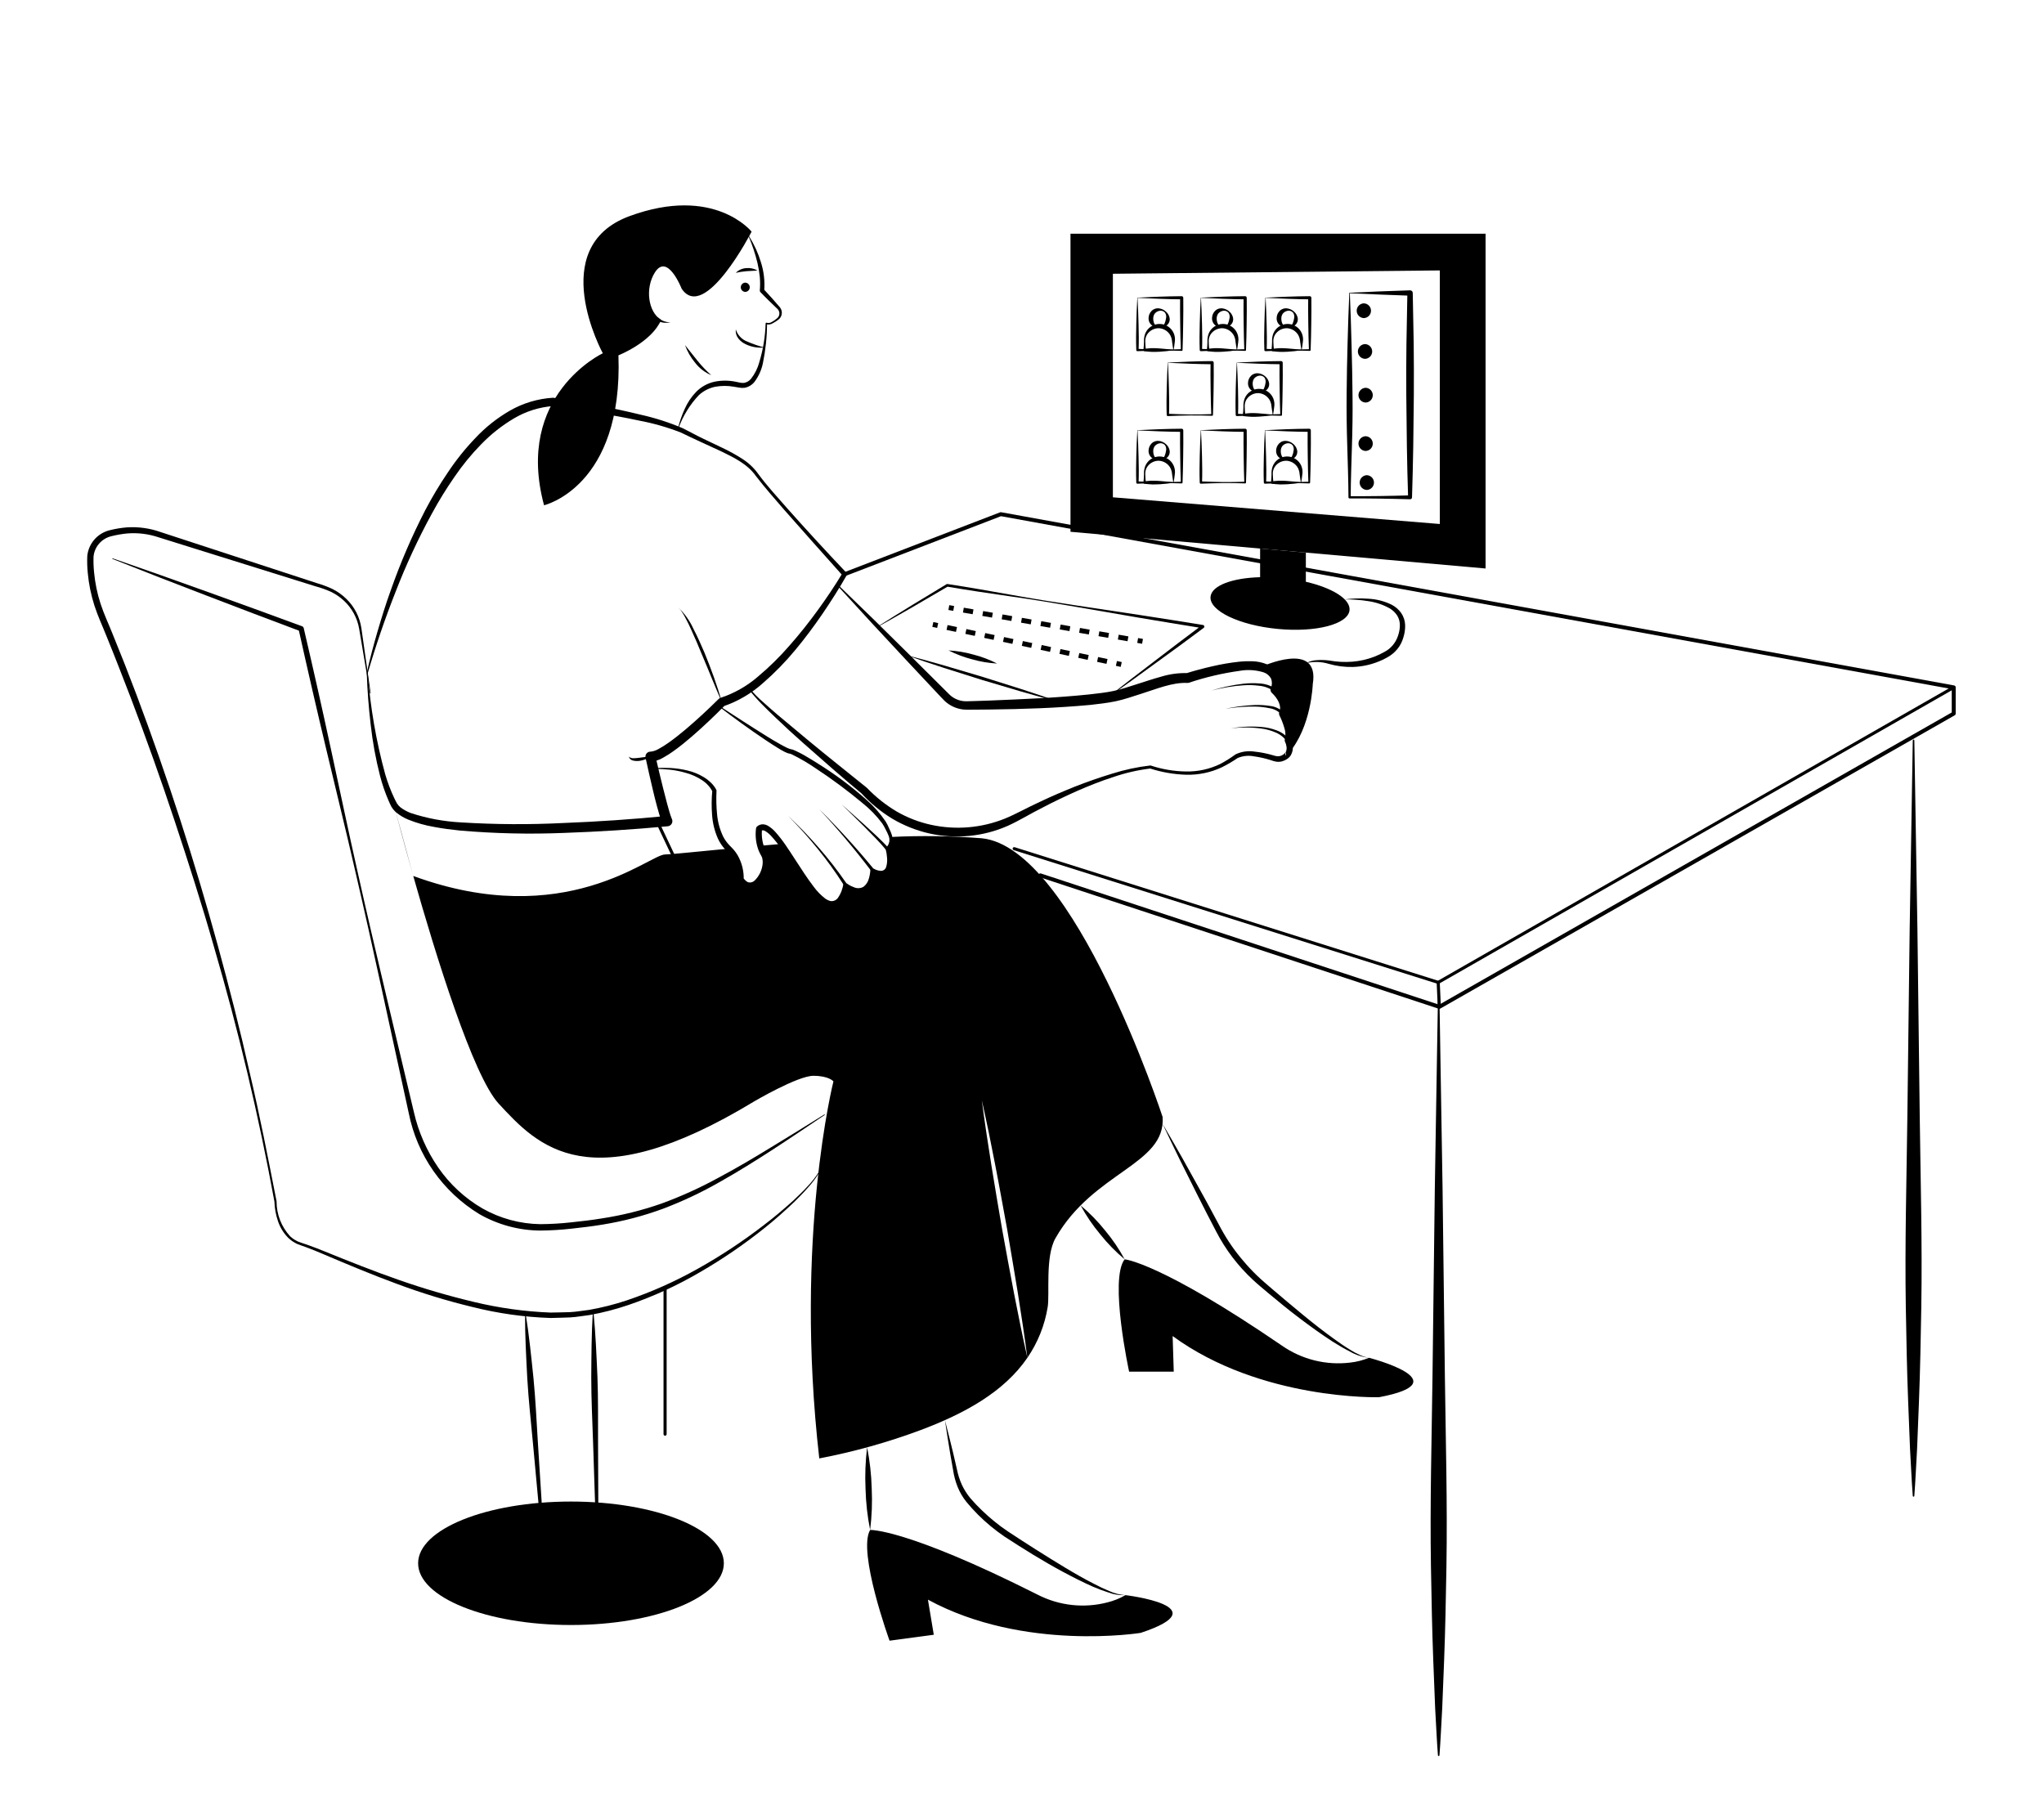 <svg width="172" height="152" viewBox="0 0 172 152" fill="none" xmlns="http://www.w3.org/2000/svg">
<path d="M55.965 120.818C55.948 120.818 55.931 120.815 55.915 120.808C55.9 120.802 55.885 120.792 55.873 120.78C55.861 120.768 55.851 120.754 55.845 120.738C55.838 120.722 55.835 120.705 55.835 120.688V108.382C55.835 108.348 55.849 108.315 55.874 108.291C55.898 108.267 55.931 108.254 55.965 108.254C55.999 108.254 56.032 108.267 56.057 108.291C56.081 108.315 56.095 108.348 56.096 108.382V120.688C56.096 120.705 56.092 120.722 56.086 120.738C56.079 120.754 56.07 120.768 56.057 120.78C56.045 120.792 56.031 120.802 56.015 120.808C55.999 120.815 55.982 120.818 55.965 120.818Z" fill="black"/>
<path d="M68.965 98.623C68.685 99.099 68.354 99.543 67.979 99.95C67.62 100.368 67.225 100.753 66.838 101.145C66.038 101.903 65.217 102.64 64.354 103.326C62.632 104.707 60.807 105.955 58.896 107.06C56.986 108.181 54.967 109.106 52.871 109.822C51.819 110.179 50.742 110.458 49.649 110.658C49.095 110.724 48.544 110.832 47.988 110.863C47.431 110.879 46.874 110.904 46.318 110.911C44.099 110.837 41.895 110.526 39.743 109.983C37.594 109.465 35.48 108.817 33.41 108.044C31.339 107.284 29.305 106.431 27.281 105.57C26.775 105.357 26.267 105.14 25.757 104.954C25.508 104.867 25.239 104.776 24.972 104.666C24.848 104.594 24.719 104.531 24.601 104.451C24.485 104.368 24.374 104.277 24.269 104.181C23.867 103.78 23.565 103.29 23.388 102.752C23.208 102.221 23.108 101.667 23.092 101.107L23.094 101.123C21.768 93.878 20.065 86.706 17.993 79.636C16.984 76.095 15.858 72.588 14.7 69.094C13.541 65.6 12.305 62.133 10.992 58.693C10.33 56.976 9.666 55.26 8.971 53.556C8.634 52.702 8.239 51.872 7.948 50.968C7.659 50.071 7.471 49.146 7.385 48.209C7.338 47.733 7.324 47.256 7.345 46.779C7.398 46.263 7.612 45.776 7.956 45.387C8.301 44.998 8.76 44.727 9.267 44.611C9.728 44.496 10.198 44.419 10.671 44.38C11.628 44.316 12.588 44.447 13.492 44.766L16.126 45.627L26.66 49.072C27.111 49.201 27.55 49.365 27.975 49.563C28.4 49.777 28.79 50.054 29.131 50.385C29.819 51.047 30.269 51.917 30.409 52.861L31.19 58.332C31.191 58.339 31.189 58.346 31.185 58.351C31.181 58.356 31.175 58.36 31.169 58.361C31.162 58.362 31.155 58.361 31.149 58.356C31.144 58.352 31.14 58.347 31.139 58.34L30.219 52.892C30.06 52.001 29.618 51.185 28.957 50.565C28.631 50.257 28.259 50 27.855 49.804C27.44 49.618 27.011 49.465 26.572 49.346L15.992 46.043L13.347 45.217C12.499 44.93 11.602 44.819 10.71 44.891C10.263 44.934 9.82 45.011 9.384 45.12C8.984 45.212 8.623 45.426 8.352 45.733C8.081 46.04 7.913 46.424 7.872 46.831C7.857 47.274 7.871 47.718 7.916 48.16C8 49.058 8.183 49.945 8.461 50.803C8.736 51.654 9.135 52.492 9.476 53.351C10.176 55.058 10.851 56.775 11.5 58.502C14.095 65.409 16.369 72.423 18.321 79.544C19.296 83.1 20.206 86.673 21.012 90.269C21.863 93.856 22.563 97.475 23.273 101.091L23.274 101.1L23.274 101.107C23.271 102.19 23.676 103.234 24.41 104.032C24.507 104.121 24.61 104.204 24.718 104.28C24.827 104.354 24.948 104.408 25.062 104.474C25.305 104.568 25.559 104.651 25.831 104.74C26.358 104.922 26.867 105.129 27.378 105.334C29.419 106.162 31.46 106.977 33.534 107.699C35.604 108.425 37.711 109.043 39.845 109.552C41.97 110.067 44.141 110.37 46.327 110.456C46.87 110.452 47.414 110.431 47.958 110.419C48.501 110.393 49.035 110.29 49.574 110.23C50.648 110.041 51.706 109.773 52.741 109.43C54.815 108.729 56.819 107.836 58.726 106.763C60.641 105.693 62.474 104.484 64.211 103.146C65.088 102.487 65.924 101.775 66.74 101.043C67.136 100.663 67.539 100.291 67.907 99.885C68.289 99.493 68.628 99.062 68.919 98.6L68.921 98.597C68.924 98.591 68.93 98.587 68.937 98.585C68.943 98.583 68.95 98.584 68.956 98.588C68.962 98.591 68.966 98.597 68.968 98.604C68.97 98.61 68.969 98.617 68.965 98.623L68.965 98.623Z" fill="black"/>
<path d="M9.484 46.987L13.479 48.385L17.465 49.809L21.446 51.246L25.42 52.702C25.454 52.714 25.484 52.735 25.508 52.762C25.532 52.788 25.548 52.821 25.557 52.855L25.558 52.859C26.352 56.248 27.116 59.643 27.849 63.046C28.588 66.447 29.297 69.855 30.065 73.249C31.578 80.044 33.23 86.806 34.827 93.582C35.208 95.254 35.904 96.839 36.877 98.253C37.849 99.66 39.12 100.835 40.601 101.696C42.085 102.537 43.759 102.992 45.467 103.016C46.33 103.01 47.191 102.96 48.048 102.865C48.911 102.773 49.773 102.676 50.628 102.535C52.339 102.274 54.023 101.856 55.656 101.285C57.286 100.69 58.869 99.974 60.392 99.144C61.928 98.33 63.427 97.442 64.913 96.531C66.406 95.632 67.885 94.707 69.366 93.785C69.372 93.782 69.379 93.78 69.386 93.782C69.392 93.783 69.398 93.787 69.402 93.793C69.406 93.799 69.407 93.806 69.406 93.812C69.404 93.819 69.4 93.825 69.395 93.829C66.5 95.774 63.619 97.746 60.568 99.465C59.044 100.337 57.454 101.088 55.812 101.711C54.16 102.321 52.452 102.77 50.712 103.051C49.845 103.197 48.973 103.297 48.1 103.394C47.223 103.493 46.341 103.547 45.457 103.555C43.656 103.541 41.89 103.062 40.329 102.166C38.806 101.236 37.492 100.002 36.471 98.542C35.45 97.081 34.744 95.425 34.397 93.679C32.904 86.88 31.467 80.069 29.89 73.289C29.113 69.896 28.278 66.517 27.472 63.131C26.663 59.745 25.882 56.354 25.128 52.956L25.266 53.113L21.306 51.621L17.352 50.11L13.404 48.586L9.465 47.036C9.459 47.033 9.454 47.028 9.451 47.022C9.448 47.016 9.448 47.009 9.451 47.002C9.453 46.996 9.458 46.991 9.464 46.988C9.47 46.985 9.477 46.985 9.484 46.987L9.484 46.987Z" fill="black"/>
<path d="M55.635 26.921C54.54 26.259 54.264 24.263 55.108 22.927C56.172 21.242 57.362 24.3 57.362 24.3C59.302 27.17 63.246 19.495 63.246 19.495C63.246 19.495 60.116 15.565 52.98 18.185C45.844 20.806 50.726 29.728 50.726 29.728C50.726 29.728 43.277 33.222 45.781 42.519C45.781 42.519 52.438 40.975 52.041 29.902C52.041 29.902 54.827 28.808 55.635 26.921" fill="black"/>
<path d="M56.415 27.119C56.017 27.217 55.596 27.157 55.242 26.952C55.227 26.943 55.214 26.931 55.204 26.917C55.194 26.903 55.187 26.887 55.182 26.871C55.178 26.854 55.178 26.837 55.18 26.82C55.183 26.803 55.189 26.786 55.198 26.772C55.207 26.757 55.219 26.744 55.233 26.734C55.246 26.724 55.262 26.716 55.279 26.712C55.296 26.708 55.313 26.708 55.33 26.71C55.347 26.713 55.364 26.719 55.379 26.728C55.388 26.734 55.397 26.741 55.405 26.749C55.681 26.997 56.043 27.129 56.415 27.119Z" fill="black"/>
<path d="M63.043 19.897C63.468 20.575 63.8 21.306 64.032 22.072C64.279 22.848 64.373 23.664 64.307 24.476L64.257 24.328C64.495 24.578 64.727 24.833 64.956 25.09L65.643 25.878C65.703 25.957 65.746 26.049 65.77 26.145C65.794 26.242 65.797 26.343 65.781 26.441C65.764 26.539 65.728 26.633 65.673 26.717C65.619 26.8 65.548 26.872 65.465 26.927C65.324 27.035 65.173 27.13 65.015 27.209C64.933 27.261 64.841 27.293 64.745 27.303C64.649 27.314 64.552 27.304 64.461 27.272L64.551 27.218C64.541 28.34 64.423 29.46 64.198 30.56C64.081 31.134 63.836 31.675 63.483 32.143C63.276 32.399 62.984 32.573 62.659 32.634C62.496 32.653 62.331 32.646 62.17 32.614L61.768 32.545C61.245 32.452 60.71 32.452 60.187 32.546C59.673 32.652 59.197 32.895 58.81 33.249C58.056 34.047 57.474 34.99 57.1 36.021C57.098 36.026 57.094 36.03 57.089 36.032C57.084 36.035 57.078 36.035 57.073 36.033C57.068 36.031 57.064 36.027 57.062 36.023C57.06 36.018 57.059 36.013 57.06 36.008C57.195 35.462 57.381 34.931 57.615 34.42C57.845 33.893 58.166 33.41 58.564 32.993C58.979 32.564 59.51 32.264 60.093 32.128C60.668 32.007 61.262 32.001 61.839 32.111L62.26 32.197C62.372 32.222 62.487 32.231 62.602 32.223C62.833 32.184 63.041 32.064 63.19 31.885C63.519 31.468 63.759 30.989 63.895 30.476C64.216 29.417 64.395 28.321 64.426 27.216C64.427 27.199 64.434 27.183 64.447 27.172C64.459 27.16 64.475 27.154 64.492 27.155C64.501 27.155 64.509 27.157 64.517 27.161C64.591 27.181 64.668 27.185 64.744 27.173C64.819 27.16 64.891 27.132 64.954 27.09C65.102 27.009 65.24 26.913 65.367 26.804C65.426 26.76 65.476 26.705 65.513 26.642C65.549 26.579 65.572 26.509 65.581 26.436C65.589 26.363 65.582 26.29 65.56 26.22C65.538 26.15 65.502 26.085 65.454 26.03L64.716 25.317C64.47 25.076 64.226 24.833 63.988 24.583C63.97 24.565 63.956 24.543 63.948 24.518C63.939 24.494 63.935 24.468 63.937 24.443L63.938 24.436C63.971 24.055 63.97 23.672 63.935 23.292C63.895 22.907 63.831 22.525 63.744 22.148C63.562 21.385 63.315 20.638 63.007 19.917C63.005 19.914 63.005 19.912 63.005 19.909C63.004 19.906 63.005 19.904 63.006 19.901C63.007 19.898 63.008 19.896 63.01 19.894C63.012 19.892 63.014 19.89 63.016 19.889C63.021 19.887 63.026 19.887 63.031 19.888C63.036 19.89 63.04 19.893 63.043 19.897Z" fill="black"/>
<path d="M61.916 22.958C62.151 22.722 62.466 22.58 62.8 22.562C63.13 22.53 63.461 22.603 63.747 22.771C63.417 22.796 63.121 22.794 62.823 22.821C62.518 22.848 62.215 22.893 61.916 22.958Z" fill="black"/>
<path d="M62.714 24.565C62.815 24.561 62.911 24.519 62.982 24.446C63.052 24.373 63.092 24.276 63.092 24.175C63.092 24.074 63.052 23.977 62.982 23.904C62.911 23.831 62.815 23.788 62.714 23.785C62.612 23.788 62.516 23.831 62.446 23.904C62.375 23.977 62.336 24.074 62.336 24.175C62.336 24.276 62.375 24.373 62.446 24.446C62.516 24.519 62.612 24.561 62.714 24.565Z" fill="black"/>
<path d="M57.643 29.042C58.008 29.484 58.34 29.931 58.695 30.36C59.044 30.796 59.43 31.2 59.85 31.569C59.314 31.345 58.846 30.985 58.494 30.524C58.126 30.083 57.839 29.581 57.643 29.042Z" fill="black"/>
<path d="M30.862 56.644C31.121 55.445 31.436 54.28 31.776 53.111C32.12 51.945 32.479 50.783 32.895 49.639C33.703 47.338 34.669 45.096 35.787 42.927C36.356 41.842 36.986 40.79 37.673 39.775C38.354 38.746 39.126 37.78 39.978 36.888C40.832 35.972 41.816 35.188 42.9 34.561C44.006 33.925 45.244 33.552 46.519 33.472L46.522 33.472C46.544 33.471 46.566 33.472 46.587 33.475C47.82 33.654 49.041 33.865 50.261 34.105C51.48 34.342 52.696 34.599 53.904 34.896C55.129 35.168 56.326 35.553 57.478 36.048C58.049 36.331 58.567 36.629 59.13 36.896L60.806 37.696C61.372 37.963 61.92 38.266 62.446 38.604C62.986 38.942 63.454 39.384 63.821 39.904C64.543 40.888 65.39 41.801 66.201 42.729C67.841 44.576 69.513 46.395 71.217 48.187C71.246 48.218 71.264 48.256 71.269 48.298C71.274 48.339 71.266 48.381 71.245 48.417L71.243 48.42C70.612 49.529 69.93 50.598 69.214 51.65C68.496 52.7 67.735 53.723 66.917 54.705C66.098 55.694 65.2 56.615 64.231 57.459C63.25 58.345 62.098 59.022 60.845 59.447L61.012 59.348C60.106 60.266 59.18 61.147 58.204 61.992C57.715 62.412 57.214 62.822 56.678 63.205C56.407 63.402 56.124 63.582 55.83 63.745C55.492 63.956 55.104 64.074 54.705 64.089L55.143 63.581C55.351 64.488 55.566 65.398 55.793 66.3L56.142 67.649C56.201 67.872 56.263 68.094 56.328 68.311C56.385 68.513 56.453 68.71 56.532 68.904L56.542 68.925C56.565 68.977 56.578 69.033 56.579 69.09C56.581 69.147 56.571 69.203 56.551 69.256C56.53 69.309 56.5 69.358 56.461 69.399C56.421 69.441 56.374 69.474 56.322 69.497C56.279 69.516 56.233 69.528 56.185 69.533C53.277 69.805 50.374 69.991 47.459 70.092C44.538 70.211 41.613 70.144 38.7 69.892C37.971 69.816 37.241 69.724 36.514 69.585C35.776 69.459 35.053 69.254 34.358 68.974C33.994 68.826 33.654 68.624 33.349 68.377C33.188 68.239 33.05 68.076 32.941 67.894C32.837 67.71 32.779 67.55 32.697 67.377C32.403 66.7 32.164 66.002 31.98 65.288C31.617 63.875 31.355 62.439 31.194 60.99C31.024 59.544 30.912 58.106 30.862 56.644ZM30.945 56.652C31.161 59.53 31.654 62.38 32.417 65.164C32.617 65.847 32.87 66.514 33.173 67.158C33.252 67.309 33.327 67.488 33.407 67.616C33.489 67.743 33.592 67.855 33.71 67.95C33.977 68.15 34.272 68.31 34.586 68.425C35.938 68.868 37.343 69.13 38.764 69.205C41.649 69.385 44.542 69.403 47.429 69.257C50.321 69.145 53.219 68.947 56.096 68.665L55.75 69.294C55.646 69.057 55.558 68.813 55.487 68.564C55.417 68.334 55.352 68.105 55.291 67.877C55.164 67.421 55.056 66.963 54.946 66.507C54.727 65.592 54.521 64.679 54.322 63.761C54.31 63.707 54.309 63.651 54.319 63.597C54.329 63.542 54.35 63.491 54.38 63.444C54.41 63.398 54.448 63.358 54.494 63.327C54.539 63.295 54.591 63.273 54.645 63.261C54.683 63.253 54.722 63.25 54.761 63.252C55 63.223 55.231 63.142 55.437 63.016C55.703 62.872 55.959 62.712 56.206 62.537C56.712 62.184 57.204 61.792 57.685 61.387C58.646 60.574 59.578 59.707 60.472 58.821L60.475 58.818C60.521 58.773 60.577 58.74 60.639 58.722C61.797 58.34 62.868 57.731 63.788 56.932C64.745 56.129 65.635 55.252 66.452 54.308C67.282 53.368 68.064 52.381 68.804 51.363C69.543 50.346 70.25 49.297 70.897 48.223L70.924 48.456C69.279 46.608 67.628 44.768 65.996 42.909C65.185 41.971 64.37 41.049 63.606 40.056C62.912 39.064 61.769 38.506 60.671 37.974C59.559 37.456 58.407 36.947 57.308 36.404C56.169 35.959 54.991 35.621 53.789 35.395C51.38 34.876 48.927 34.526 46.489 34.168L46.557 34.17C45.394 34.256 44.266 34.609 43.262 35.202C42.245 35.803 41.314 36.537 40.493 37.385C39.657 38.239 38.899 39.166 38.228 40.154C37.542 41.142 36.913 42.167 36.341 43.224C35.183 45.343 34.166 47.536 33.294 49.788C32.407 52.035 31.616 54.336 30.945 56.652L30.945 56.652Z" fill="black"/>
<path d="M60.742 59.085C60.445 58.412 60.167 57.733 59.885 57.056C59.602 56.38 59.336 55.698 59.042 55.027C58.77 54.347 58.477 53.676 58.174 53.012C58.027 52.678 57.867 52.35 57.693 52.029C57.613 51.865 57.522 51.708 57.421 51.556C57.374 51.478 57.322 51.403 57.266 51.331L57.08 51.129C57.619 51.639 58.052 52.249 58.354 52.924C58.698 53.577 58.99 54.253 59.283 54.927C59.557 55.609 59.828 56.292 60.072 56.985C60.315 57.678 60.547 58.376 60.742 59.085Z" fill="black"/>
<path d="M56.611 72.037C56.586 72.037 56.562 72.03 56.541 72.017C56.52 72.003 56.503 71.984 56.492 71.962L55.202 69.232C55.194 69.216 55.19 69.199 55.189 69.182C55.188 69.165 55.191 69.148 55.197 69.132C55.203 69.116 55.212 69.101 55.223 69.088C55.235 69.076 55.249 69.065 55.264 69.058C55.28 69.051 55.297 69.047 55.314 69.046C55.331 69.045 55.348 69.048 55.364 69.053C55.38 69.059 55.395 69.068 55.408 69.08C55.42 69.091 55.431 69.105 55.438 69.121L56.729 71.851C56.738 71.871 56.742 71.893 56.741 71.915C56.739 71.937 56.732 71.958 56.721 71.977C56.709 71.995 56.693 72.01 56.673 72.021C56.654 72.031 56.633 72.037 56.611 72.037Z" fill="black"/>
<path d="M33.186 67.882L34.761 73.662C33.937 70.763 33.353 68.524 33.186 67.882Z" fill="black"/>
<path d="M88.817 104.197C87.936 105.742 88.343 108.918 88.16 109.999C87.912 111.527 87.329 112.982 86.453 114.26C86.216 112.442 85.938 110.629 85.651 108.815C85.364 107.005 85.04 105.199 84.741 103.39C84.404 101.588 84.089 99.779 83.736 97.982L83.2 95.282C83.004 94.383 82.826 93.484 82.618 92.59C82.734 93.501 82.871 94.408 83 95.319L83.42 98.035C83.707 99.849 84.026 101.655 84.33 103.46C84.666 105.266 84.982 107.071 85.335 108.873C85.688 110.67 86.046 112.471 86.453 114.26C84.483 117.138 81.168 118.956 77.471 120.344C74.7 121.377 71.847 122.175 68.941 122.729C66.814 104.102 70.133 91 70.133 91C70.133 91 69.755 90.532 68.443 90.532C67.126 90.532 63.465 92.685 63.465 92.685C49.568 101.108 45.248 96.429 41.961 92.871C39.805 90.536 36.668 80.39 34.774 73.715C47.545 78.394 54.637 71.905 55.966 71.905C56.386 71.905 58.443 71.69 61.309 71.416C61.647 71.76 61.91 72.17 62.081 72.619C62.253 73.069 62.329 73.549 62.306 74.029C63.495 75.711 64.936 72.903 64.309 71.905C64.168 71.676 64.059 71.43 63.985 71.172C64.554 71.122 65.144 71.069 65.746 71.019C66.748 72.385 67.907 74.406 68.941 75.4C70.757 77.148 71.072 74.34 71.072 74.34C73.324 75.963 73.324 73.094 73.324 73.094C75.327 74.278 74.637 71.416 74.637 71.416C74.774 71.297 74.876 71.142 74.93 70.969C74.984 70.796 74.989 70.611 74.945 70.435C77.502 70.308 80.065 70.344 82.618 70.543C90.412 71.329 97.832 93.994 97.832 93.994C98.115 98.019 92.007 98.582 88.817 104.197Z" fill="black"/>
<path d="M44.234 110.548C44.524 112.354 44.703 114.17 44.892 115.984C45.068 117.799 45.152 119.622 45.265 121.442L45.612 126.902L45.932 132.365C45.933 132.371 45.931 132.378 45.926 132.383C45.922 132.388 45.915 132.392 45.908 132.392C45.902 132.393 45.895 132.39 45.89 132.386C45.884 132.382 45.881 132.375 45.88 132.369L45.352 126.923L44.849 121.474C44.679 119.658 44.48 117.845 44.372 116.024C44.278 114.202 44.174 112.381 44.182 110.552C44.182 110.545 44.184 110.539 44.188 110.534C44.193 110.529 44.199 110.526 44.206 110.526C44.212 110.525 44.219 110.527 44.224 110.531C44.229 110.535 44.233 110.541 44.234 110.548H44.234Z" fill="black"/>
<path d="M49.939 110.403C50.122 112.231 50.194 114.06 50.275 115.89C50.343 117.719 50.319 119.551 50.325 121.381L50.348 126.874L50.346 132.366C50.346 132.373 50.343 132.38 50.338 132.385C50.333 132.389 50.327 132.392 50.32 132.392C50.313 132.392 50.306 132.39 50.301 132.385C50.297 132.38 50.294 132.374 50.293 132.367L50.087 126.878L49.907 121.389C49.845 119.559 49.753 117.73 49.754 115.899C49.767 114.068 49.771 112.237 49.886 110.404C49.887 110.398 49.89 110.392 49.895 110.387C49.899 110.383 49.906 110.38 49.912 110.38C49.919 110.38 49.925 110.382 49.93 110.387C49.935 110.391 49.938 110.397 49.939 110.403Z" fill="black"/>
<path d="M48.047 136.748C55.152 136.748 60.911 134.422 60.911 131.553C60.911 128.684 55.152 126.359 48.047 126.359C40.943 126.359 35.184 128.684 35.184 131.553C35.184 134.422 40.943 136.748 48.047 136.748Z" fill="black"/>
<path d="M54.733 63.671C54.46 63.864 54.144 63.986 53.812 64.028C53.642 64.051 53.468 64.045 53.3 64.009C53.21 63.996 53.125 63.957 53.057 63.897C52.989 63.837 52.941 63.758 52.917 63.671C52.973 63.72 53.038 63.758 53.108 63.782C53.179 63.805 53.254 63.814 53.328 63.808C53.479 63.804 53.63 63.791 53.779 63.77C54.095 63.72 54.413 63.687 54.733 63.671Z" fill="black"/>
<path d="M60.46 59.36C61.833 60.247 63.202 61.141 64.587 62.001C64.934 62.213 65.283 62.425 65.636 62.62C65.811 62.723 65.991 62.809 66.166 62.902C66.25 62.936 66.348 62.987 66.419 63.009C66.45 63.017 66.481 63.026 66.511 63.037C66.581 63.05 66.651 63.066 66.72 63.085C67.11 63.249 67.488 63.441 67.85 63.66C68.206 63.868 68.557 64.083 68.903 64.304C70.299 65.177 71.621 66.164 72.854 67.253C73.487 67.798 74.046 68.424 74.515 69.114L74.674 69.395L74.801 69.671C74.896 69.861 74.977 70.057 75.045 70.257C75.111 70.475 75.121 70.706 75.072 70.929C75.017 71.153 74.892 71.353 74.715 71.502L74.749 71.391C74.802 71.656 74.835 71.924 74.848 72.193C74.869 72.469 74.836 72.747 74.751 73.01C74.728 73.081 74.694 73.147 74.648 73.205L74.58 73.295L74.485 73.364C74.422 73.41 74.349 73.439 74.272 73.449C74.199 73.467 74.124 73.469 74.051 73.456C73.911 73.44 73.774 73.404 73.644 73.349L73.282 73.162L73.406 73.092C73.397 73.397 73.349 73.7 73.265 73.993C73.189 74.302 73.01 74.576 72.757 74.77C72.618 74.853 72.462 74.903 72.3 74.917C72.138 74.931 71.975 74.908 71.824 74.849C71.679 74.795 71.538 74.733 71.4 74.663L71.013 74.419L71.168 74.351C71.128 74.841 70.964 75.314 70.691 75.724C70.612 75.835 70.508 75.926 70.389 75.991C70.269 76.057 70.136 76.094 70 76.102L69.794 76.086C69.73 76.07 69.669 76.045 69.607 76.024C69.486 75.981 69.372 75.922 69.267 75.849C68.871 75.567 68.517 75.231 68.213 74.852C67.907 74.486 67.621 74.108 67.348 73.723C66.801 72.954 66.288 72.166 65.743 71.413C65.48 71.038 65.193 70.68 64.884 70.341C64.743 70.186 64.581 70.051 64.401 69.941C64.338 69.899 64.264 69.875 64.188 69.871C64.134 69.872 64.083 69.893 64.045 69.931L64.124 69.784C64.07 70.283 64.128 70.787 64.294 71.261C64.336 71.377 64.387 71.49 64.445 71.599C64.474 71.653 64.505 71.706 64.537 71.758C64.575 71.831 64.614 71.916 64.649 71.996C64.741 72.301 64.76 72.624 64.702 72.938C64.605 73.543 64.311 74.1 63.865 74.521C63.733 74.644 63.572 74.733 63.398 74.781C63.224 74.828 63.04 74.833 62.864 74.793C62.542 74.685 62.267 74.47 62.083 74.185C62.048 74.144 62.03 74.091 62.032 74.037L62.034 74.005C62.06 73.385 61.915 72.77 61.614 72.227C61.537 72.094 61.45 71.966 61.354 71.846C61.255 71.721 61.16 71.632 61.028 71.487C60.782 71.222 60.578 70.922 60.423 70.595C60.137 69.956 59.967 69.271 59.921 68.573C59.868 67.892 59.874 67.209 59.939 66.529L59.951 66.605C59.742 66.209 59.433 65.876 59.053 65.639C58.663 65.382 58.235 65.187 57.784 65.06C57.33 64.922 56.864 64.826 56.393 64.773C56.155 64.755 55.918 64.731 55.679 64.718L54.961 64.7C54.954 64.7 54.947 64.698 54.942 64.693C54.937 64.688 54.934 64.682 54.934 64.675C54.934 64.668 54.936 64.662 54.941 64.657C54.945 64.652 54.952 64.649 54.958 64.648L55.681 64.614C55.922 64.612 56.163 64.623 56.405 64.627C56.891 64.654 57.374 64.724 57.847 64.839C58.328 64.951 58.789 65.138 59.212 65.393C59.428 65.523 59.628 65.676 59.809 65.85C60.003 66.029 60.163 66.241 60.281 66.477C60.29 66.495 60.294 66.514 60.294 66.534L60.293 66.552C60.26 67.212 60.276 67.874 60.341 68.531C60.399 69.175 60.571 69.802 60.848 70.386C60.989 70.664 61.172 70.919 61.39 71.142C61.486 71.245 61.639 71.385 61.751 71.52C61.869 71.659 61.975 71.808 62.068 71.965C62.432 72.598 62.609 73.321 62.58 74.051L62.531 73.871C62.678 74.044 62.838 74.231 63.005 74.255C63.095 74.271 63.187 74.266 63.274 74.238C63.361 74.21 63.44 74.162 63.504 74.097C63.849 73.759 64.077 73.321 64.155 72.845C64.196 72.623 64.189 72.395 64.133 72.176L64.075 72.044C64.036 71.98 63.999 71.915 63.965 71.848C63.898 71.716 63.839 71.58 63.79 71.44C63.602 70.882 63.543 70.288 63.62 69.704C63.626 69.65 63.652 69.6 63.692 69.562L63.699 69.556C63.834 69.433 64.012 69.365 64.196 69.367C64.356 69.374 64.511 69.421 64.647 69.506C64.868 69.643 65.069 69.811 65.241 70.006C65.561 70.365 65.857 70.745 66.126 71.143C66.663 71.925 67.154 72.724 67.675 73.498C67.937 73.885 68.199 74.27 68.483 74.634C68.752 75 69.071 75.327 69.429 75.607C69.514 75.672 69.608 75.725 69.707 75.764C69.756 75.782 69.804 75.805 69.852 75.819L69.998 75.835C70.096 75.832 70.192 75.807 70.28 75.761C70.367 75.716 70.442 75.651 70.501 75.572C70.759 75.203 70.921 74.776 70.973 74.329C70.977 74.303 70.992 74.279 71.014 74.264C71.035 74.248 71.062 74.242 71.089 74.246C71.103 74.248 71.116 74.253 71.128 74.261L71.493 74.498C71.619 74.563 71.749 74.623 71.882 74.674C72.007 74.726 72.142 74.749 72.277 74.74C72.412 74.732 72.544 74.693 72.661 74.626C72.883 74.456 73.041 74.216 73.11 73.945C73.195 73.668 73.24 73.381 73.242 73.092C73.243 73.078 73.246 73.065 73.253 73.053C73.26 73.041 73.27 73.031 73.281 73.023C73.293 73.016 73.307 73.012 73.321 73.011C73.335 73.011 73.348 73.013 73.361 73.02L73.366 73.022L73.709 73.193C73.823 73.238 73.943 73.268 74.065 73.28C74.177 73.297 74.29 73.272 74.384 73.21C74.478 73.147 74.546 73.053 74.573 72.944C74.644 72.704 74.669 72.453 74.646 72.204C74.63 71.948 74.59 71.693 74.528 71.445C74.523 71.425 74.524 71.404 74.53 71.384C74.536 71.365 74.547 71.347 74.562 71.334C74.694 71.209 74.786 71.047 74.824 70.869C74.863 70.692 74.846 70.507 74.777 70.339C74.707 70.156 74.623 69.978 74.528 69.806L74.387 69.533L74.234 69.287C73.756 68.647 73.197 68.071 72.57 67.574C71.324 66.534 70.019 65.565 68.663 64.673C68.004 64.219 67.312 63.815 66.593 63.465C66.563 63.458 66.534 63.448 66.505 63.435C66.448 63.422 66.368 63.406 66.301 63.387C66.178 63.345 66.096 63.297 65.991 63.251C65.806 63.152 65.623 63.049 65.449 62.94C65.095 62.726 64.753 62.499 64.412 62.272C63.049 61.361 61.728 60.397 60.429 59.402C60.424 59.398 60.421 59.392 60.42 59.385C60.419 59.379 60.42 59.372 60.424 59.367C60.428 59.361 60.434 59.357 60.441 59.356C60.447 59.355 60.454 59.356 60.46 59.36L60.46 59.36Z" fill="black"/>
<path d="M66.313 68.662C67.222 69.504 68.084 70.395 68.895 71.332C69.713 72.266 70.476 73.246 71.18 74.269C71.199 74.297 71.206 74.332 71.199 74.365C71.192 74.399 71.173 74.429 71.145 74.448C71.117 74.467 71.082 74.475 71.048 74.469C71.014 74.463 70.984 74.444 70.965 74.416L70.961 74.411C70.298 73.371 69.575 72.371 68.795 71.415C68.019 70.453 67.19 69.534 66.313 68.662Z" fill="black"/>
<path d="M68.942 68.101C70.519 69.662 72.016 71.301 73.427 73.013C73.448 73.039 73.459 73.073 73.455 73.108C73.451 73.142 73.434 73.173 73.407 73.195C73.381 73.216 73.347 73.226 73.312 73.223C73.278 73.22 73.247 73.203 73.225 73.177L73.221 73.172C71.881 71.411 70.453 69.718 68.942 68.101Z" fill="black"/>
<path d="M70.82 67.695C71.49 68.28 72.155 68.872 72.814 69.47L73.795 70.377C74.117 70.687 74.439 70.992 74.741 71.337C74.763 71.363 74.775 71.397 74.772 71.431C74.77 71.466 74.754 71.498 74.728 71.52C74.702 71.543 74.668 71.555 74.633 71.552C74.599 71.55 74.567 71.534 74.544 71.508L74.54 71.503L74.537 71.499C74.269 71.161 73.96 70.837 73.656 70.515L72.724 69.563C72.096 68.935 71.461 68.312 70.82 67.695Z" fill="black"/>
<path d="M63.079 57.916C63.415 58.333 63.789 58.717 64.196 59.065C64.596 59.427 65.001 59.783 65.412 60.133L67.899 62.21C69.56 63.591 71.258 64.93 72.936 66.288L72.96 66.309L72.965 66.315C73.697 67.076 74.528 67.737 75.436 68.279C76.344 68.807 77.331 69.19 78.358 69.412C80.427 69.862 82.583 69.681 84.547 68.893C85.508 68.501 86.48 67.942 87.471 67.494C88.455 67.02 89.463 66.595 90.476 66.185C91.495 65.789 92.526 65.425 93.573 65.109C94.622 64.775 95.7 64.544 96.793 64.417C96.806 64.415 96.819 64.417 96.832 64.421L96.836 64.422C97.793 64.739 98.792 64.907 99.799 64.922C100.799 64.942 101.789 64.725 102.688 64.288C103.133 64.05 103.561 63.781 103.968 63.483C104.466 63.243 105.025 63.162 105.571 63.25C106.091 63.305 106.604 63.406 107.105 63.553C107.214 63.59 107.327 63.618 107.44 63.636C107.538 63.648 107.638 63.642 107.734 63.617C107.916 63.566 108.076 63.454 108.185 63.299L108.289 63.202C108.269 63.211 108.251 63.224 108.235 63.239C108.196 63.275 108.169 63.323 108.16 63.376C108.153 63.415 108.156 63.455 108.167 63.493C108.179 63.531 108.2 63.566 108.227 63.595L108.19 63.29C108.255 63.162 108.281 63.018 108.264 62.875C108.255 62.796 108.24 62.717 108.218 62.64C108.196 62.564 108.168 62.491 108.134 62.42C108.118 62.388 108.108 62.352 108.106 62.316C108.103 62.28 108.108 62.244 108.12 62.21L108.126 62.193C108.197 61.869 108.176 61.532 108.064 61.22C107.961 60.866 107.825 60.522 107.66 60.192C107.641 60.154 107.63 60.112 107.628 60.07C107.626 60.028 107.632 59.986 107.646 59.946L107.653 59.926C107.703 59.797 107.725 59.658 107.72 59.52C107.705 59.371 107.666 59.225 107.605 59.089C107.537 58.941 107.453 58.801 107.354 58.672C107.256 58.541 107.146 58.42 107.026 58.309C106.974 58.262 106.937 58.201 106.921 58.133C106.905 58.065 106.911 57.993 106.937 57.928L106.945 57.909C107.052 57.654 107.057 57.368 106.961 57.109C106.827 56.86 106.603 56.671 106.335 56.581C105.682 56.377 104.991 56.333 104.318 56.452C102.87 56.653 101.444 56.987 100.058 57.45L100.054 57.451C100.008 57.466 99.959 57.472 99.911 57.47C98.618 57.416 97.31 57.986 95.96 58.406C95.279 58.618 94.635 58.855 93.884 59.013C93.163 59.163 92.456 59.239 91.746 59.321C88.91 59.584 86.085 59.675 83.256 59.708L82.196 59.718L81.666 59.721L81.401 59.722C81.308 59.723 81.201 59.72 81.102 59.711C80.493 59.654 79.921 59.394 79.479 58.973C79.33 58.827 79.229 58.712 79.102 58.58L76.21 55.497C74.284 53.441 72.372 51.37 70.475 49.286C70.467 49.278 70.463 49.268 70.464 49.257C70.464 49.246 70.469 49.236 70.477 49.229C70.484 49.221 70.495 49.217 70.505 49.217C70.516 49.217 70.527 49.221 70.534 49.229C72.564 51.185 74.578 53.157 76.575 55.145L79.572 58.126C79.692 58.245 79.83 58.39 79.935 58.487C80.273 58.794 80.705 58.977 81.16 59.009C81.3 59.02 81.473 59.009 81.654 59.005L82.182 58.989L83.238 58.954C86.051 58.838 88.871 58.728 91.653 58.438C92.344 58.36 93.042 58.285 93.704 58.147C94.336 58.02 95.023 57.775 95.687 57.569C96.358 57.355 97.025 57.131 97.725 56.938C98.444 56.72 99.194 56.62 99.945 56.643L99.798 56.664C100.528 56.437 101.25 56.244 101.988 56.076C102.729 55.902 103.48 55.772 104.236 55.689C104.625 55.647 105.016 55.633 105.407 55.646C105.825 55.66 106.236 55.749 106.622 55.908C107.06 56.078 107.414 56.41 107.612 56.834C107.701 57.056 107.739 57.295 107.723 57.533C107.71 57.764 107.654 57.99 107.559 58.201L107.478 57.802C107.631 57.947 107.77 58.108 107.893 58.28C108.018 58.452 108.123 58.637 108.206 58.833C108.293 59.041 108.345 59.262 108.359 59.487C108.366 59.724 108.321 59.959 108.228 60.177L108.221 59.912C108.397 60.285 108.535 60.673 108.634 61.073C108.687 61.28 108.72 61.491 108.732 61.704C108.751 61.941 108.717 62.18 108.631 62.403L108.623 62.176C108.717 62.386 108.773 62.611 108.788 62.84C108.805 63.087 108.748 63.333 108.624 63.547L108.587 63.242C108.616 63.272 108.637 63.307 108.649 63.346C108.661 63.385 108.663 63.426 108.656 63.466C108.647 63.521 108.619 63.571 108.578 63.608C108.559 63.625 108.538 63.64 108.515 63.651L108.619 63.554C108.534 63.695 108.414 63.812 108.271 63.895C108.139 63.978 107.995 64.04 107.843 64.08C107.69 64.113 107.533 64.117 107.378 64.093C107.241 64.068 107.106 64.031 106.975 63.983C106.504 63.828 106.019 63.717 105.527 63.649C105.065 63.557 104.585 63.605 104.15 63.787C103.726 64.076 103.283 64.336 102.824 64.565C101.879 65.011 100.841 65.227 99.796 65.195C98.764 65.163 97.742 64.984 96.76 64.666L96.803 64.672C95.734 64.802 94.681 65.045 93.663 65.396C92.633 65.727 91.626 66.131 90.634 66.562C89.647 67.007 88.666 67.466 87.709 67.973C86.734 68.456 85.838 69.026 84.802 69.497C82.726 70.409 80.41 70.633 78.197 70.136C77.097 69.886 76.043 69.466 75.074 68.89C74.118 68.306 73.25 67.591 72.493 66.767L72.522 66.793C70.856 65.409 69.23 63.981 67.609 62.546C66.796 61.831 65.999 61.097 65.218 60.346C64.825 59.974 64.439 59.594 64.058 59.207C63.872 59.008 63.68 58.818 63.504 58.609L63.239 58.298C63.157 58.188 63.083 58.068 63.006 57.955C63 57.946 62.998 57.935 62.999 57.925C63.002 57.914 63.008 57.905 63.017 57.898C63.026 57.892 63.036 57.89 63.047 57.892C63.058 57.894 63.067 57.9 63.074 57.908L63.079 57.916Z" fill="black"/>
<path d="M101.931 58.117C102.802 57.84 103.698 57.647 104.607 57.54C105.065 57.485 105.528 57.476 105.988 57.515C106.467 57.538 106.932 57.689 107.332 57.953C107.36 57.973 107.379 58.004 107.384 58.038C107.389 58.072 107.381 58.107 107.36 58.135C107.34 58.162 107.309 58.181 107.275 58.186C107.241 58.191 107.206 58.183 107.178 58.163L107.171 58.157C106.816 57.903 106.4 57.748 105.965 57.709C105.518 57.65 105.067 57.637 104.617 57.67C103.71 57.733 102.81 57.883 101.931 58.117Z" fill="black"/>
<path d="M103.12 59.644C103.937 59.467 104.768 59.361 105.603 59.329C106.026 59.315 106.448 59.34 106.866 59.406C107.312 59.454 107.727 59.654 108.043 59.971C108.066 59.997 108.077 60.031 108.075 60.065C108.073 60.1 108.058 60.132 108.032 60.155C108.019 60.166 108.004 60.175 107.988 60.181C107.971 60.186 107.954 60.188 107.937 60.187C107.903 60.185 107.87 60.17 107.847 60.144L107.842 60.138L107.838 60.132C107.571 59.845 107.214 59.657 106.826 59.597C106.424 59.512 106.014 59.466 105.604 59.459C104.772 59.448 103.941 59.51 103.12 59.644Z" fill="black"/>
<path d="M103.559 61.3C104.406 61.147 105.27 61.105 106.128 61.175C106.563 61.206 106.992 61.3 107.401 61.453C107.828 61.603 108.204 61.87 108.486 62.224C108.496 62.237 108.504 62.253 108.508 62.27C108.512 62.286 108.513 62.304 108.511 62.321C108.509 62.337 108.503 62.354 108.494 62.369C108.485 62.383 108.474 62.396 108.46 62.407C108.446 62.417 108.431 62.424 108.414 62.428C108.397 62.433 108.38 62.434 108.363 62.431C108.346 62.429 108.33 62.423 108.315 62.414C108.3 62.405 108.287 62.394 108.277 62.38L108.273 62.375L108.271 62.372C108.031 62.042 107.704 61.786 107.326 61.633C106.939 61.466 106.53 61.355 106.112 61.304C105.265 61.192 104.406 61.19 103.559 61.3Z" fill="black"/>
<path d="M90.08 19.669V44.751L125.009 47.84V19.669H90.08ZM121.16 44.096L93.648 41.85V23.038L121.16 22.757V44.096Z" fill="black"/>
<path d="M95.723 25.066C95.76 25.834 95.792 26.571 95.808 27.296C95.827 28.021 95.839 28.735 95.811 29.456L95.714 29.359C96.335 29.38 96.955 29.411 97.576 29.413C98.197 29.42 98.817 29.405 99.438 29.385L99.367 29.456C99.34 28.723 99.32 27.99 99.313 27.256C99.299 26.523 99.298 25.79 99.305 25.057L99.438 25.189C98.834 25.192 98.227 25.162 97.614 25.147L95.723 25.066ZM95.704 25.048L97.538 24.967C98.166 24.952 98.801 24.922 99.438 24.925C99.473 24.925 99.507 24.939 99.532 24.964C99.557 24.989 99.571 25.022 99.571 25.057C99.578 25.79 99.577 26.523 99.563 27.256C99.556 27.989 99.537 28.723 99.51 29.456L99.51 29.461C99.509 29.47 99.507 29.479 99.503 29.487C99.5 29.495 99.494 29.503 99.488 29.509C99.481 29.515 99.473 29.52 99.465 29.523C99.456 29.526 99.447 29.527 99.438 29.527C98.817 29.506 98.197 29.492 97.576 29.498C96.955 29.501 96.335 29.532 95.714 29.553C95.701 29.553 95.689 29.551 95.678 29.547C95.666 29.542 95.656 29.536 95.647 29.527C95.638 29.519 95.63 29.509 95.625 29.498C95.62 29.487 95.617 29.475 95.617 29.462L95.617 29.456C95.589 28.71 95.6 27.958 95.619 27.217C95.636 26.476 95.668 25.747 95.704 25.048H95.704Z" fill="black"/>
<path d="M113.587 24.678C113.651 26.172 113.695 27.626 113.733 29.069C113.778 30.515 113.798 31.936 113.814 33.356C113.831 34.776 113.808 36.179 113.762 37.59C113.723 39.001 113.664 40.423 113.66 41.851L113.566 41.757C114.414 41.769 115.262 41.746 116.11 41.743C116.959 41.737 117.807 41.705 118.655 41.686L118.49 41.851C118.443 40.418 118.409 38.985 118.387 37.552L118.338 33.254C118.327 31.821 118.331 30.388 118.35 28.956L118.429 24.657L118.655 24.882L116.166 24.79L113.587 24.678ZM113.544 24.636L116.055 24.524L118.655 24.432C118.684 24.431 118.712 24.435 118.739 24.445C118.766 24.455 118.79 24.471 118.811 24.49C118.832 24.509 118.849 24.533 118.861 24.559C118.873 24.585 118.88 24.613 118.881 24.641L118.881 24.644L118.881 24.657L118.961 28.956C118.978 30.388 118.981 31.821 118.972 33.254L118.923 37.553C118.9 38.985 118.865 40.418 118.82 41.851L118.82 41.86C118.818 41.902 118.8 41.942 118.769 41.971C118.739 42 118.698 42.016 118.655 42.015C117.807 41.997 116.959 41.965 116.11 41.959C115.262 41.955 114.414 41.933 113.566 41.945C113.554 41.945 113.541 41.943 113.53 41.938C113.519 41.934 113.508 41.927 113.499 41.919C113.491 41.91 113.484 41.9 113.479 41.889C113.474 41.878 113.471 41.866 113.471 41.853L113.471 41.851C113.467 40.413 113.409 38.97 113.37 37.515C113.323 36.06 113.301 34.598 113.317 33.151C113.334 31.706 113.354 30.261 113.398 28.842C113.437 27.419 113.48 26.008 113.544 24.636Z" fill="black"/>
<path d="M109.886 48.957V46.502L106.037 46.162V48.572C103.699 48.635 101.957 49.274 101.865 50.217C101.75 51.4 104.275 52.613 107.505 52.925C110.735 53.237 113.447 52.531 113.562 51.348C113.652 50.419 112.115 49.472 109.886 48.957Z" fill="black"/>
<path d="M73.869 52.717C75.78 51.504 77.713 50.327 79.652 49.161C79.674 49.147 79.701 49.142 79.727 49.146C81.521 49.421 83.309 49.736 85.096 50.056C86.882 50.38 88.674 50.666 90.469 50.935L95.854 51.745C97.647 52.027 99.443 52.296 101.233 52.595C101.268 52.601 101.3 52.621 101.321 52.65C101.342 52.679 101.35 52.715 101.344 52.75C101.339 52.785 101.32 52.815 101.292 52.836C99.963 53.831 98.624 54.813 97.276 55.783L95.261 57.247L93.234 58.694C93.231 58.696 93.228 58.697 93.224 58.697C93.221 58.696 93.218 58.694 93.216 58.692C93.214 58.689 93.213 58.685 93.213 58.682C93.214 58.679 93.215 58.676 93.218 58.674L95.183 57.143L97.161 55.629C98.477 54.617 99.8 53.614 101.13 52.62L101.19 52.861C99.396 52.582 97.608 52.272 95.817 51.976L90.451 51.05C88.662 50.74 86.871 50.447 85.073 50.193C83.277 49.934 81.481 49.67 79.691 49.366L79.766 49.352C77.817 50.501 75.861 51.639 73.883 52.74C73.88 52.741 73.876 52.742 73.873 52.741C73.87 52.74 73.867 52.738 73.865 52.735C73.863 52.732 73.863 52.728 73.864 52.725C73.864 52.722 73.866 52.719 73.869 52.717V52.717Z" fill="black"/>
<path d="M76.185 55.107C77.284 55.387 78.374 55.695 79.463 56.006L82.721 56.972L85.961 57.995C87.038 58.346 88.113 58.702 89.18 59.085C88.081 58.805 86.991 58.497 85.902 58.186L82.644 57.22L79.404 56.197C78.328 55.845 77.252 55.49 76.185 55.107Z" fill="black"/>
<path d="M113.155 50.442C113.814 50.353 114.48 50.333 115.143 50.384C115.824 50.417 116.492 50.588 117.105 50.887C117.425 51.053 117.701 51.292 117.91 51.586C118.118 51.892 118.233 52.251 118.242 52.621C118.248 52.976 118.195 53.33 118.084 53.667C117.985 54.014 117.817 54.338 117.588 54.617C117.36 54.897 117.079 55.131 116.763 55.305C116.465 55.476 116.153 55.621 115.83 55.738C115.187 55.976 114.508 56.108 113.823 56.127C113.146 56.141 112.471 56.053 111.82 55.867C111.196 55.675 110.531 55.655 109.897 55.809C110.193 55.648 110.524 55.56 110.862 55.551C111.198 55.529 111.536 55.541 111.871 55.586C112.506 55.7 113.154 55.733 113.798 55.683C114.432 55.632 115.055 55.49 115.649 55.262C115.944 55.148 116.23 55.012 116.505 54.856C116.771 54.717 117.006 54.527 117.199 54.298C117.391 54.069 117.539 53.806 117.634 53.522C117.738 53.236 117.793 52.935 117.798 52.632C117.803 52.34 117.726 52.053 117.575 51.803C117.411 51.551 117.19 51.341 116.929 51.189C116.369 50.878 115.754 50.673 115.118 50.585C114.469 50.482 113.812 50.434 113.155 50.442Z" fill="black"/>
<path d="M110.468 57.572C110.468 57.572 110.356 61.224 108.407 63.418C108.485 63.241 108.523 63.049 108.518 62.855C108.513 62.661 108.466 62.471 108.379 62.298C108.692 61.549 107.94 60.052 107.94 60.052C108.379 59.053 107.252 58.055 107.252 58.055C107.252 58.055 107.94 56.62 106.125 56.121C106.125 56.121 111.086 53.812 110.468 57.572Z" fill="black"/>
<path d="M121.117 84.894C121.1 84.894 121.082 84.891 121.065 84.886L87.492 73.82C87.471 73.813 87.452 73.802 87.435 73.788C87.418 73.774 87.405 73.757 87.395 73.737C87.385 73.718 87.379 73.697 87.378 73.675C87.376 73.653 87.379 73.631 87.386 73.611C87.393 73.59 87.403 73.571 87.418 73.555C87.432 73.538 87.449 73.525 87.469 73.515C87.488 73.505 87.51 73.499 87.531 73.498C87.553 73.496 87.575 73.499 87.596 73.505L121.099 84.548L164.237 59.955V57.983L84.232 43.439L71.13 48.476C71.089 48.492 71.044 48.49 71.004 48.473C70.963 48.455 70.932 48.422 70.916 48.381C70.9 48.34 70.901 48.295 70.919 48.255C70.937 48.214 70.97 48.183 71.011 48.167L84.156 43.113C84.185 43.103 84.216 43.1 84.246 43.105L164.433 57.681C164.471 57.688 164.506 57.709 164.531 57.738C164.556 57.768 164.569 57.806 164.569 57.844V60.052C164.569 60.081 164.562 60.109 164.547 60.135C164.532 60.16 164.511 60.181 164.486 60.195L121.2 84.872C121.175 84.886 121.146 84.894 121.117 84.894Z" fill="black"/>
<path d="M121.023 82.799C121.01 82.799 120.997 82.797 120.984 82.793L85.303 71.542C85.287 71.537 85.272 71.528 85.259 71.517C85.246 71.506 85.235 71.493 85.227 71.478C85.211 71.447 85.208 71.412 85.219 71.379C85.229 71.346 85.252 71.319 85.283 71.303C85.313 71.287 85.349 71.284 85.382 71.294L121.008 82.528L164.338 57.732C164.353 57.723 164.37 57.718 164.387 57.715C164.404 57.713 164.421 57.715 164.437 57.719C164.454 57.723 164.469 57.731 164.483 57.742C164.497 57.752 164.508 57.765 164.516 57.78C164.525 57.795 164.531 57.811 164.533 57.828C164.535 57.845 164.534 57.862 164.529 57.879C164.525 57.895 164.517 57.91 164.507 57.924C164.496 57.938 164.483 57.949 164.468 57.957L121.088 82.782C121.068 82.794 121.046 82.799 121.023 82.799Z" fill="black"/>
<path d="M121.117 84.858C121.084 84.858 121.051 84.845 121.027 84.822C121.003 84.799 120.989 84.768 120.987 84.734L120.893 82.676C120.892 82.659 120.895 82.642 120.901 82.626C120.906 82.609 120.915 82.595 120.927 82.582C120.939 82.569 120.952 82.559 120.968 82.552C120.984 82.545 121 82.541 121.017 82.54C121.052 82.539 121.085 82.552 121.11 82.575C121.135 82.598 121.151 82.63 121.154 82.664L121.247 84.722C121.248 84.739 121.246 84.757 121.24 84.773C121.234 84.789 121.225 84.803 121.214 84.816C121.202 84.829 121.188 84.839 121.173 84.846C121.157 84.853 121.14 84.858 121.123 84.858H121.117Z" fill="black"/>
<path d="M121.129 84.124L121.39 100.022L121.586 115.92C121.656 121.219 121.801 126.518 121.716 131.818C121.669 134.467 121.622 137.117 121.519 139.767L121.361 143.741C121.283 145.066 121.229 146.391 121.129 147.716C121.128 147.732 121.121 147.747 121.108 147.759C121.096 147.77 121.08 147.776 121.064 147.776C121.047 147.776 121.032 147.77 121.019 147.759C121.007 147.747 121 147.732 120.999 147.716C120.899 146.391 120.845 145.066 120.766 143.741L120.609 139.767C120.506 137.117 120.459 134.467 120.412 131.818C120.326 126.518 120.472 121.219 120.542 115.92L120.738 100.022L120.999 84.124C120.999 84.106 121.006 84.09 121.018 84.078C121.03 84.066 121.047 84.06 121.064 84.06C121.081 84.06 121.098 84.066 121.11 84.078C121.122 84.09 121.129 84.106 121.129 84.124Z" fill="black"/>
<path d="M161.088 62.298L161.349 78.196L161.545 94.094C161.615 99.393 161.761 104.693 161.675 109.992C161.628 112.642 161.581 115.291 161.478 117.941L161.321 121.916C161.242 123.24 161.188 124.565 161.088 125.89C161.087 125.906 161.08 125.922 161.068 125.933C161.055 125.944 161.04 125.95 161.023 125.95C161.007 125.95 160.991 125.944 160.979 125.933C160.967 125.922 160.959 125.906 160.958 125.89C160.858 124.565 160.804 123.24 160.726 121.916L160.569 117.941C160.465 115.291 160.418 112.642 160.371 109.992C160.286 104.693 160.431 99.393 160.501 94.094L160.697 78.196L160.958 62.298C160.958 62.281 160.965 62.264 160.977 62.252C160.989 62.24 161.006 62.234 161.023 62.234C161.04 62.234 161.057 62.24 161.069 62.252C161.081 62.264 161.088 62.281 161.088 62.298H161.088Z" fill="black"/>
<path d="M94.638 105.974C94.638 105.974 97.621 106.222 107.869 113.235C109.545 114.404 111.597 114.913 113.627 114.664C114.169 114.604 114.699 114.468 115.202 114.261C115.202 114.261 122.995 116.269 116.047 117.579C116.047 117.579 106.094 117.86 98.676 112.432L98.77 115.427H95.014C95.014 115.427 93.324 107.659 94.638 105.974Z" fill="black"/>
<path d="M97.826 94.565C98.403 95.532 98.949 96.515 99.512 97.49L101.149 100.439C101.701 101.419 102.219 102.418 102.754 103.404C103.284 104.377 103.916 105.29 104.641 106.129C104.998 106.552 105.376 106.956 105.775 107.341C106.172 107.722 106.602 108.084 107.027 108.452C107.876 109.188 108.746 109.898 109.608 110.618C110.474 111.332 111.356 112.028 112.268 112.68C112.72 113.011 113.183 113.328 113.663 113.616L114.027 113.826L114.403 114.011C114.655 114.134 114.924 114.218 115.202 114.261C114.636 114.201 114.088 114.023 113.596 113.737C113.091 113.479 112.602 113.193 112.124 112.89C111.174 112.276 110.26 111.611 109.359 110.932C108.453 110.257 107.587 109.533 106.719 108.813C106.289 108.45 105.852 108.093 105.432 107.701C104.171 106.532 103.123 105.153 102.336 103.626C101.819 102.625 101.292 101.634 100.795 100.625L99.287 97.608C98.8 96.593 98.299 95.587 97.826 94.565Z" fill="black"/>
<path d="M90.933 101.44C91.687 102.071 92.375 102.775 92.988 103.543C93.619 104.296 94.172 105.11 94.638 105.974C93.884 105.344 93.196 104.639 92.584 103.871C91.954 103.117 91.401 102.303 90.933 101.44Z" fill="black"/>
<path d="M73.22 128.749C73.22 128.749 76.21 128.599 87.302 134.189C89.12 135.126 91.221 135.358 93.201 134.842C93.729 134.711 94.236 134.506 94.707 134.234C94.707 134.234 102.699 135.189 95.988 137.41C95.988 137.41 86.161 139.009 78.084 134.614L78.577 137.569L74.855 138.068C74.855 138.068 72.142 130.593 73.22 128.749Z" fill="black"/>
<path d="M79.514 119.509C79.76 120.424 79.974 121.346 80.205 122.264L80.524 123.647C80.613 124.099 80.754 124.539 80.945 124.958C81.138 125.369 81.383 125.753 81.675 126.101C81.975 126.449 82.303 126.789 82.638 127.111C83.308 127.759 84.034 128.348 84.808 128.87C86.38 129.908 87.982 130.924 89.597 131.902C90.406 132.39 91.226 132.861 92.067 133.287C92.482 133.51 92.909 133.712 93.345 133.891C93.774 134.089 94.236 134.205 94.707 134.234C94.228 134.261 93.748 134.189 93.299 134.02C92.843 133.876 92.395 133.708 91.957 133.518C91.085 133.133 90.237 132.698 89.398 132.249C87.721 131.344 86.113 130.341 84.515 129.299C83.719 128.755 82.975 128.14 82.293 127.46C81.954 127.117 81.632 126.767 81.323 126.39C81.013 126.004 80.762 125.575 80.579 125.117C80.399 124.664 80.273 124.193 80.203 123.712L79.956 122.314C79.809 121.379 79.645 120.447 79.514 119.509Z" fill="black"/>
<path d="M72.967 121.794C73.193 122.937 73.323 124.098 73.354 125.262C73.409 126.426 73.364 127.593 73.22 128.749C72.993 127.606 72.863 126.446 72.833 125.281C72.779 124.117 72.824 122.951 72.967 121.794Z" fill="black"/>
<path d="M64.329 29.245C63.797 29.297 63.261 29.206 62.776 28.981C62.524 28.87 62.302 28.699 62.131 28.483C61.961 28.265 61.883 27.99 61.916 27.716C61.987 27.951 62.113 28.166 62.281 28.345C62.45 28.524 62.658 28.661 62.889 28.747C63.355 28.95 63.837 29.117 64.329 29.245Z" fill="black"/>
<path d="M114.766 26.769C114.928 26.763 115.081 26.695 115.193 26.58C115.306 26.464 115.368 26.309 115.368 26.148C115.368 25.987 115.306 25.832 115.193 25.716C115.081 25.6 114.928 25.532 114.766 25.527C114.605 25.532 114.452 25.6 114.339 25.716C114.227 25.832 114.164 25.987 114.164 26.148C114.164 26.309 114.227 26.464 114.339 26.58C114.452 26.695 114.605 26.763 114.766 26.769Z" fill="black"/>
<path d="M114.866 30.198C115.028 30.192 115.181 30.124 115.293 30.009C115.405 29.893 115.468 29.738 115.468 29.577C115.468 29.416 115.405 29.261 115.293 29.145C115.181 29.029 115.028 28.961 114.866 28.956C114.705 28.961 114.551 29.029 114.439 29.145C114.327 29.261 114.264 29.416 114.264 29.577C114.264 29.738 114.327 29.893 114.439 30.009C114.551 30.124 114.705 30.192 114.866 30.198Z" fill="black"/>
<path d="M114.916 33.875C115.077 33.87 115.231 33.802 115.343 33.686C115.455 33.57 115.518 33.415 115.518 33.254C115.518 33.093 115.455 32.938 115.343 32.822C115.231 32.706 115.077 32.638 114.916 32.633C114.754 32.638 114.601 32.706 114.489 32.822C114.377 32.938 114.314 33.093 114.314 33.254C114.314 33.415 114.377 33.57 114.489 33.686C114.601 33.802 114.754 33.87 114.916 33.875Z" fill="black"/>
<path d="M114.916 37.95C115.077 37.944 115.231 37.877 115.343 37.761C115.455 37.645 115.518 37.49 115.518 37.329C115.518 37.168 115.455 37.013 115.343 36.897C115.231 36.781 115.077 36.713 114.916 36.708C114.754 36.713 114.601 36.781 114.489 36.897C114.377 37.013 114.314 37.168 114.314 37.329C114.314 37.49 114.377 37.645 114.489 37.761C114.601 37.877 114.754 37.944 114.916 37.95Z" fill="black"/>
<path d="M115.016 41.23C115.177 41.224 115.33 41.156 115.443 41.04C115.555 40.925 115.618 40.77 115.618 40.609C115.618 40.447 115.555 40.293 115.443 40.177C115.33 40.061 115.177 39.993 115.016 39.987C114.854 39.993 114.701 40.061 114.589 40.177C114.476 40.293 114.414 40.447 114.414 40.609C114.414 40.77 114.476 40.925 114.589 41.04C114.701 41.156 114.854 41.224 115.016 41.23Z" fill="black"/>
<path d="M97.561 27.51C97.651 27.51 97.739 27.484 97.815 27.436C97.892 27.387 97.953 27.319 97.992 27.237C98.055 27.096 98.098 26.946 98.12 26.792C98.14 26.71 98.142 26.625 98.127 26.542C98.112 26.459 98.08 26.379 98.033 26.309C97.975 26.244 97.901 26.195 97.818 26.168C97.734 26.142 97.646 26.138 97.561 26.157C97.409 26.188 97.272 26.269 97.172 26.387C97.088 26.506 97.043 26.648 97.044 26.793C97.04 26.945 97.071 27.095 97.133 27.234C97.171 27.315 97.231 27.384 97.307 27.433C97.383 27.482 97.47 27.509 97.561 27.51ZM97.561 27.547C97.348 27.56 97.137 27.508 96.956 27.399C96.86 27.329 96.782 27.238 96.729 27.133C96.676 27.027 96.649 26.91 96.65 26.793C96.649 26.673 96.671 26.555 96.717 26.444C96.763 26.334 96.831 26.234 96.917 26.151C97.001 26.07 97.104 26.01 97.215 25.976C97.327 25.942 97.445 25.935 97.561 25.956C97.77 25.988 97.966 26.083 98.12 26.228C98.287 26.374 98.395 26.574 98.427 26.792C98.441 26.907 98.423 27.024 98.376 27.13C98.329 27.235 98.255 27.327 98.161 27.395C97.981 27.505 97.772 27.558 97.561 27.547Z" fill="black"/>
<path d="M98.755 29.469C98.369 29.533 97.98 29.576 97.59 29.598C97.381 29.607 97.169 29.618 96.956 29.613C96.742 29.608 96.528 29.58 96.32 29.56L96.299 29.558C96.287 29.557 96.275 29.554 96.264 29.548C96.253 29.542 96.244 29.535 96.236 29.525C96.228 29.516 96.222 29.505 96.219 29.494C96.215 29.482 96.214 29.47 96.215 29.457L96.215 29.456C96.245 29.232 96.261 29.006 96.264 28.78C96.25 28.544 96.284 28.307 96.363 28.084C96.457 27.845 96.621 27.638 96.833 27.491C97.046 27.344 97.297 27.264 97.555 27.26C97.814 27.256 98.068 27.329 98.284 27.47C98.501 27.61 98.67 27.812 98.771 28.049C98.869 28.285 98.897 28.543 98.854 28.793C98.829 29.041 98.787 29.271 98.755 29.469ZM98.729 29.443L98.63 28.766C98.619 28.566 98.564 28.371 98.469 28.195C98.372 28.03 98.235 27.892 98.072 27.791C97.908 27.691 97.723 27.632 97.531 27.62C97.33 27.615 97.131 27.662 96.954 27.757C96.777 27.851 96.627 27.99 96.52 28.16C96.408 28.346 96.358 28.563 96.376 28.78C96.379 29.006 96.395 29.232 96.425 29.456L96.32 29.351C96.516 29.332 96.706 29.304 96.895 29.299C97.085 29.294 97.278 29.304 97.472 29.314C97.862 29.337 98.269 29.384 98.729 29.443Z" fill="black"/>
<path d="M101.062 25.066C101.099 25.834 101.131 26.571 101.148 27.296C101.166 28.021 101.178 28.735 101.15 29.456L101.053 29.359C101.674 29.38 102.295 29.411 102.915 29.413C103.536 29.42 104.157 29.405 104.778 29.385L104.706 29.456C104.679 28.723 104.66 27.99 104.653 27.256C104.638 26.523 104.638 25.79 104.645 25.057L104.778 25.189C104.173 25.192 103.567 25.162 102.953 25.147L101.062 25.066ZM101.044 25.048L102.878 24.967C103.505 24.952 104.14 24.922 104.778 24.925C104.813 24.925 104.846 24.939 104.871 24.964C104.896 24.989 104.91 25.022 104.91 25.057C104.918 25.79 104.917 26.523 104.903 27.256C104.896 27.989 104.876 28.723 104.849 29.456L104.849 29.461C104.849 29.47 104.846 29.479 104.843 29.487C104.839 29.495 104.834 29.503 104.827 29.509C104.82 29.515 104.813 29.52 104.804 29.523C104.796 29.526 104.787 29.527 104.778 29.527C104.157 29.506 103.536 29.492 102.915 29.498C102.295 29.501 101.674 29.532 101.053 29.553C101.041 29.553 101.029 29.551 101.017 29.547C101.005 29.542 100.995 29.536 100.986 29.527C100.977 29.519 100.97 29.509 100.965 29.498C100.959 29.487 100.957 29.475 100.956 29.462L100.956 29.456C100.928 28.71 100.94 27.958 100.958 27.217C100.975 26.476 101.007 25.747 101.044 25.048Z" fill="black"/>
<path d="M102.9 27.51C102.99 27.51 103.078 27.484 103.155 27.436C103.231 27.387 103.292 27.319 103.331 27.237C103.394 27.096 103.438 26.946 103.459 26.792C103.479 26.71 103.481 26.625 103.466 26.542C103.451 26.459 103.419 26.379 103.372 26.309C103.314 26.244 103.24 26.195 103.157 26.168C103.074 26.142 102.985 26.138 102.9 26.157C102.748 26.188 102.611 26.269 102.511 26.387C102.427 26.506 102.383 26.648 102.383 26.793C102.38 26.945 102.41 27.095 102.473 27.234C102.511 27.315 102.571 27.384 102.646 27.433C102.722 27.482 102.81 27.509 102.9 27.51ZM102.9 27.547C102.688 27.56 102.477 27.508 102.295 27.399C102.199 27.329 102.122 27.238 102.069 27.133C102.016 27.027 101.989 26.91 101.99 26.793C101.988 26.673 102.011 26.555 102.057 26.444C102.102 26.334 102.171 26.234 102.257 26.151C102.341 26.07 102.443 26.01 102.555 25.976C102.667 25.942 102.785 25.935 102.9 25.956C103.11 25.988 103.305 26.083 103.46 26.228C103.626 26.374 103.735 26.574 103.767 26.792C103.78 26.907 103.762 27.024 103.715 27.13C103.669 27.235 103.595 27.327 103.501 27.395C103.32 27.505 103.111 27.558 102.9 27.547Z" fill="black"/>
<path d="M104.094 29.469C103.709 29.533 103.32 29.576 102.929 29.598C102.72 29.607 102.509 29.618 102.295 29.613C102.081 29.608 101.867 29.58 101.659 29.56L101.638 29.558C101.626 29.557 101.614 29.554 101.603 29.548C101.593 29.542 101.583 29.535 101.575 29.525C101.567 29.516 101.562 29.505 101.558 29.494C101.554 29.482 101.553 29.47 101.554 29.457L101.554 29.456C101.584 29.232 101.601 29.006 101.604 28.78C101.589 28.544 101.623 28.307 101.703 28.084C101.797 27.845 101.96 27.638 102.173 27.491C102.385 27.344 102.636 27.264 102.895 27.26C103.153 27.256 103.407 27.329 103.623 27.47C103.84 27.61 104.01 27.812 104.111 28.049C104.208 28.285 104.237 28.543 104.193 28.793C104.168 29.041 104.126 29.271 104.094 29.469ZM104.068 29.443L103.969 28.766C103.958 28.566 103.903 28.371 103.808 28.195C103.711 28.03 103.575 27.892 103.411 27.791C103.248 27.691 103.062 27.632 102.87 27.62C102.669 27.615 102.47 27.662 102.293 27.757C102.116 27.851 101.966 27.99 101.859 28.16C101.747 28.346 101.697 28.563 101.715 28.78C101.718 29.006 101.734 29.232 101.764 29.456L101.659 29.351C101.855 29.332 102.045 29.304 102.235 29.299C102.424 29.294 102.617 29.304 102.811 29.314C103.201 29.337 103.609 29.384 104.068 29.443Z" fill="black"/>
<path d="M106.501 25.066C106.537 25.834 106.57 26.571 106.586 27.296C106.605 28.021 106.616 28.735 106.589 29.456L106.492 29.359C107.112 29.38 107.733 29.411 108.354 29.413C108.975 29.42 109.595 29.405 110.216 29.385L110.145 29.456C110.118 28.723 110.098 27.99 110.091 27.256C110.077 26.523 110.076 25.79 110.083 25.057L110.216 25.189C109.612 25.192 109.005 25.162 108.391 25.147L106.501 25.066ZM106.482 25.048L108.316 24.967C108.944 24.952 109.579 24.922 110.216 24.925C110.251 24.925 110.285 24.939 110.31 24.964C110.335 24.989 110.349 25.022 110.349 25.057C110.356 25.79 110.355 26.523 110.341 27.256C110.334 27.989 110.315 28.723 110.288 29.456L110.287 29.461C110.287 29.47 110.285 29.479 110.281 29.487C110.278 29.495 110.272 29.503 110.266 29.509C110.259 29.515 110.251 29.52 110.243 29.523C110.234 29.526 110.225 29.527 110.216 29.527C109.595 29.506 108.975 29.492 108.354 29.498C107.733 29.501 107.112 29.532 106.492 29.553C106.479 29.553 106.467 29.551 106.456 29.547C106.444 29.542 106.433 29.536 106.424 29.527C106.415 29.519 106.408 29.509 106.403 29.498C106.398 29.487 106.395 29.475 106.395 29.462L106.395 29.456C106.367 28.71 106.378 27.958 106.397 27.217C106.414 26.476 106.446 25.747 106.482 25.048Z" fill="black"/>
<path d="M108.338 27.51C108.429 27.51 108.517 27.484 108.593 27.436C108.67 27.387 108.731 27.319 108.77 27.237C108.833 27.096 108.876 26.946 108.898 26.792C108.918 26.71 108.92 26.625 108.905 26.542C108.89 26.459 108.858 26.379 108.811 26.309C108.753 26.244 108.679 26.195 108.596 26.168C108.512 26.142 108.424 26.138 108.338 26.157C108.187 26.188 108.05 26.269 107.95 26.387C107.866 26.506 107.821 26.648 107.822 26.793C107.818 26.945 107.849 27.095 107.911 27.234C107.949 27.315 108.009 27.384 108.085 27.433C108.16 27.482 108.248 27.509 108.338 27.51ZM108.338 27.547C108.126 27.56 107.915 27.508 107.733 27.399C107.638 27.329 107.56 27.238 107.507 27.133C107.454 27.027 107.427 26.91 107.428 26.793C107.426 26.673 107.449 26.555 107.495 26.444C107.541 26.334 107.609 26.234 107.695 26.151C107.779 26.07 107.882 26.01 107.993 25.976C108.105 25.942 108.223 25.935 108.338 25.956C108.548 25.988 108.743 26.083 108.898 26.228C109.064 26.374 109.173 26.574 109.205 26.792C109.219 26.907 109.201 27.024 109.154 27.13C109.107 27.235 109.033 27.327 108.939 27.395C108.759 27.505 108.549 27.558 108.338 27.547Z" fill="black"/>
<path d="M109.533 29.469C109.147 29.533 108.758 29.576 108.368 29.598C108.159 29.607 107.947 29.618 107.733 29.613C107.519 29.608 107.305 29.58 107.098 29.56L107.077 29.558C107.065 29.557 107.053 29.554 107.042 29.548C107.031 29.542 107.022 29.535 107.014 29.525C107.006 29.516 107 29.505 106.997 29.494C106.993 29.482 106.992 29.47 106.993 29.457L106.993 29.456C107.023 29.232 107.039 29.006 107.042 28.78C107.028 28.544 107.061 28.307 107.141 28.084C107.235 27.845 107.399 27.638 107.611 27.491C107.824 27.344 108.075 27.264 108.333 27.26C108.592 27.256 108.846 27.329 109.062 27.47C109.279 27.61 109.448 27.812 109.549 28.049C109.647 28.285 109.675 28.543 109.632 28.793C109.607 29.041 109.565 29.272 109.533 29.469ZM109.507 29.443L109.408 28.766C109.397 28.566 109.342 28.372 109.247 28.195C109.15 28.03 109.013 27.892 108.85 27.791C108.686 27.691 108.5 27.632 108.309 27.62C108.108 27.615 107.909 27.662 107.732 27.757C107.555 27.851 107.405 27.99 107.298 28.16C107.186 28.346 107.135 28.563 107.153 28.78C107.157 29.006 107.173 29.232 107.203 29.456L107.098 29.351C107.294 29.332 107.484 29.304 107.673 29.299C107.863 29.294 108.055 29.305 108.25 29.314C108.64 29.337 109.047 29.384 109.507 29.443Z" fill="black"/>
<path d="M104.09 30.529C104.127 31.296 104.159 32.033 104.176 32.758C104.194 33.484 104.206 34.197 104.178 34.918L104.081 34.821C104.702 34.842 105.323 34.873 105.943 34.876C106.564 34.882 107.185 34.868 107.806 34.847L107.734 34.918C107.707 34.185 107.688 33.452 107.681 32.719C107.667 31.986 107.666 31.253 107.673 30.52L107.806 30.652C107.202 30.654 106.595 30.625 105.981 30.61L104.09 30.529ZM104.072 30.51L105.906 30.429C106.534 30.414 107.168 30.384 107.806 30.387C107.841 30.387 107.874 30.401 107.899 30.426C107.924 30.451 107.938 30.485 107.938 30.52C107.946 31.253 107.945 31.986 107.931 32.719C107.924 33.452 107.904 34.185 107.877 34.918L107.877 34.923C107.877 34.932 107.875 34.941 107.871 34.949C107.867 34.958 107.862 34.965 107.855 34.971C107.848 34.977 107.841 34.982 107.832 34.985C107.824 34.988 107.815 34.99 107.806 34.989C107.185 34.969 106.564 34.955 105.943 34.961C105.323 34.964 104.702 34.994 104.081 35.015C104.056 35.016 104.032 35.007 104.014 34.99C103.996 34.973 103.985 34.95 103.984 34.925L103.984 34.918C103.956 34.173 103.968 33.42 103.986 32.68C104.003 31.938 104.035 31.209 104.072 30.51Z" fill="black"/>
<path d="M105.928 32.972C106.018 32.972 106.107 32.946 106.183 32.898C106.259 32.85 106.32 32.781 106.359 32.7C106.423 32.558 106.466 32.408 106.488 32.255C106.507 32.172 106.51 32.087 106.495 32.004C106.48 31.921 106.447 31.842 106.4 31.772C106.343 31.706 106.268 31.657 106.185 31.631C106.102 31.604 106.013 31.6 105.928 31.62C105.776 31.65 105.639 31.731 105.539 31.849C105.455 31.968 105.411 32.11 105.412 32.255C105.408 32.407 105.438 32.558 105.501 32.696C105.539 32.778 105.599 32.847 105.674 32.896C105.75 32.944 105.838 32.971 105.928 32.972ZM105.928 33.009C105.716 33.022 105.505 32.971 105.323 32.861C105.227 32.792 105.15 32.7 105.097 32.595C105.044 32.489 105.017 32.373 105.018 32.255C105.016 32.136 105.039 32.017 105.085 31.907C105.131 31.796 105.199 31.696 105.285 31.613C105.369 31.532 105.471 31.473 105.583 31.439C105.695 31.405 105.813 31.398 105.928 31.418C106.138 31.451 106.333 31.545 106.488 31.69C106.654 31.836 106.763 32.036 106.795 32.255C106.808 32.37 106.79 32.486 106.744 32.592C106.697 32.698 106.623 32.789 106.529 32.857C106.348 32.967 106.139 33.02 105.928 33.009V33.009Z" fill="black"/>
<path d="M107.122 34.931C106.737 34.996 106.348 35.039 105.958 35.06C105.748 35.07 105.537 35.081 105.323 35.075C105.109 35.07 104.895 35.042 104.687 35.023L104.666 35.021C104.654 35.02 104.642 35.016 104.632 35.011C104.621 35.005 104.611 34.997 104.603 34.988C104.596 34.978 104.59 34.968 104.586 34.956C104.583 34.944 104.581 34.932 104.582 34.92L104.583 34.918C104.612 34.694 104.629 34.468 104.632 34.242C104.617 34.006 104.651 33.77 104.731 33.547C104.825 33.307 104.988 33.1 105.201 32.953C105.413 32.807 105.664 32.726 105.923 32.722C106.181 32.719 106.435 32.792 106.652 32.932C106.868 33.073 107.038 33.275 107.139 33.512C107.236 33.747 107.265 34.005 107.221 34.256C107.196 34.503 107.155 34.734 107.122 34.931ZM107.096 34.905L106.997 34.229C106.987 34.029 106.932 33.834 106.836 33.658C106.739 33.493 106.603 33.354 106.439 33.254C106.276 33.153 106.09 33.094 105.898 33.082C105.697 33.077 105.498 33.124 105.321 33.219C105.144 33.314 104.995 33.453 104.888 33.623C104.776 33.809 104.725 34.026 104.743 34.242C104.746 34.468 104.763 34.694 104.792 34.918L104.687 34.814C104.884 34.794 105.073 34.766 105.263 34.761C105.453 34.756 105.645 34.767 105.839 34.776C106.23 34.8 106.637 34.846 107.096 34.905Z" fill="black"/>
<path d="M98.283 30.529C98.32 31.296 98.352 32.033 98.368 32.758C98.387 33.484 98.399 34.197 98.371 34.918L98.274 34.821C98.894 34.842 99.515 34.873 100.136 34.876C100.757 34.882 101.378 34.868 101.998 34.847L101.927 34.918C101.9 34.185 101.88 33.452 101.873 32.719C101.859 31.986 101.858 31.253 101.866 30.52L101.998 30.652C101.394 30.654 100.787 30.625 100.173 30.61L98.283 30.529ZM98.264 30.51L100.099 30.429C100.726 30.414 101.361 30.384 101.998 30.387C102.033 30.387 102.067 30.401 102.092 30.426C102.117 30.451 102.131 30.485 102.131 30.52C102.138 31.253 102.137 31.986 102.123 32.719C102.116 33.452 102.097 34.185 102.07 34.918L102.07 34.923C102.069 34.932 102.067 34.941 102.063 34.949C102.06 34.958 102.054 34.965 102.048 34.971C102.041 34.977 102.033 34.982 102.025 34.985C102.016 34.988 102.007 34.99 101.998 34.989C101.378 34.969 100.757 34.955 100.136 34.961C99.515 34.964 98.894 34.994 98.274 35.015C98.261 35.016 98.249 35.014 98.238 35.009C98.226 35.005 98.216 34.998 98.207 34.99C98.198 34.981 98.19 34.971 98.185 34.96C98.18 34.949 98.177 34.937 98.177 34.925L98.177 34.918C98.149 34.173 98.16 33.42 98.179 32.68C98.196 31.938 98.228 31.209 98.264 30.51Z" fill="black"/>
<path d="M95.723 36.219C95.76 36.987 95.792 37.724 95.808 38.448C95.827 39.174 95.839 39.888 95.811 40.609L95.714 40.512C96.335 40.533 96.955 40.563 97.576 40.566C98.197 40.572 98.817 40.558 99.438 40.538L99.367 40.609C99.34 39.876 99.32 39.142 99.313 38.409C99.299 37.676 99.298 36.943 99.305 36.21L99.438 36.342C98.834 36.345 98.227 36.315 97.614 36.3L95.723 36.219ZM95.704 36.201L97.538 36.12C98.166 36.105 98.801 36.075 99.438 36.078C99.473 36.078 99.507 36.092 99.532 36.117C99.557 36.141 99.571 36.175 99.571 36.21C99.578 36.943 99.577 37.676 99.563 38.409C99.556 39.142 99.537 39.875 99.51 40.609L99.51 40.614C99.509 40.623 99.507 40.631 99.503 40.64C99.5 40.648 99.494 40.655 99.488 40.661C99.481 40.667 99.473 40.672 99.465 40.675C99.456 40.679 99.447 40.68 99.438 40.68C98.817 40.659 98.197 40.645 97.576 40.651C96.955 40.654 96.335 40.685 95.714 40.705C95.701 40.706 95.689 40.704 95.678 40.7C95.666 40.695 95.656 40.689 95.647 40.68C95.638 40.672 95.63 40.662 95.625 40.651C95.62 40.639 95.617 40.627 95.617 40.615L95.617 40.609C95.589 39.863 95.6 39.111 95.619 38.37C95.636 37.629 95.668 36.899 95.704 36.201L95.704 36.201Z" fill="black"/>
<path d="M97.561 38.663C97.651 38.662 97.739 38.636 97.815 38.588C97.892 38.54 97.953 38.471 97.992 38.39C98.055 38.248 98.098 38.099 98.12 37.945C98.14 37.863 98.142 37.777 98.127 37.694C98.112 37.611 98.08 37.532 98.033 37.462C97.975 37.397 97.901 37.348 97.818 37.321C97.734 37.294 97.646 37.29 97.561 37.31C97.409 37.34 97.272 37.421 97.172 37.539C97.088 37.658 97.043 37.8 97.044 37.945C97.04 38.097 97.071 38.248 97.133 38.386C97.171 38.468 97.231 38.537 97.307 38.586C97.383 38.635 97.47 38.661 97.561 38.663ZM97.561 38.7C97.348 38.713 97.137 38.661 96.956 38.552C96.86 38.482 96.782 38.391 96.729 38.285C96.676 38.18 96.649 38.063 96.65 37.945C96.649 37.826 96.671 37.707 96.717 37.597C96.763 37.486 96.831 37.387 96.917 37.304C97.001 37.223 97.104 37.163 97.215 37.129C97.327 37.095 97.445 37.088 97.561 37.108C97.77 37.141 97.966 37.236 98.12 37.381C98.287 37.527 98.395 37.727 98.427 37.945C98.441 38.06 98.423 38.176 98.376 38.282C98.329 38.388 98.255 38.48 98.161 38.547C97.981 38.657 97.772 38.71 97.561 38.7Z" fill="black"/>
<path d="M98.755 40.621C98.369 40.686 97.98 40.729 97.59 40.751C97.381 40.76 97.169 40.771 96.956 40.765C96.742 40.76 96.528 40.733 96.32 40.713L96.299 40.711C96.287 40.71 96.275 40.706 96.264 40.701C96.253 40.695 96.244 40.687 96.236 40.678C96.228 40.669 96.222 40.658 96.219 40.646C96.215 40.635 96.214 40.622 96.215 40.61L96.215 40.609C96.245 40.384 96.261 40.159 96.264 39.932C96.25 39.696 96.284 39.46 96.363 39.237C96.457 38.997 96.621 38.791 96.833 38.644C97.046 38.497 97.297 38.416 97.555 38.413C97.814 38.409 98.068 38.482 98.284 38.623C98.501 38.763 98.67 38.965 98.771 39.202C98.869 39.437 98.897 39.695 98.854 39.946C98.829 40.194 98.787 40.424 98.755 40.621ZM98.729 40.596L98.63 39.919C98.619 39.719 98.564 39.524 98.469 39.348C98.372 39.183 98.235 39.044 98.072 38.944C97.908 38.844 97.723 38.785 97.531 38.773C97.33 38.767 97.131 38.815 96.954 38.909C96.777 39.004 96.627 39.143 96.52 39.313C96.408 39.499 96.358 39.716 96.376 39.932C96.379 40.159 96.395 40.384 96.425 40.609L96.32 40.504C96.516 40.485 96.706 40.457 96.895 40.452C97.085 40.446 97.278 40.457 97.472 40.466C97.862 40.49 98.269 40.537 98.729 40.596Z" fill="black"/>
<path d="M101.062 36.219C101.099 36.987 101.131 37.724 101.148 38.448C101.166 39.174 101.178 39.888 101.15 40.609L101.053 40.512C101.674 40.533 102.295 40.563 102.915 40.566C103.536 40.572 104.157 40.558 104.778 40.538L104.706 40.609C104.679 39.876 104.66 39.142 104.653 38.409C104.638 37.676 104.638 36.943 104.645 36.21L104.778 36.342C104.173 36.345 103.567 36.315 102.953 36.3L101.062 36.219ZM101.044 36.201L102.878 36.12C103.505 36.105 104.14 36.075 104.778 36.078C104.813 36.078 104.846 36.092 104.871 36.117C104.896 36.141 104.91 36.175 104.91 36.21C104.918 36.943 104.917 37.676 104.903 38.409C104.896 39.142 104.876 39.875 104.849 40.609L104.849 40.614C104.849 40.623 104.846 40.631 104.843 40.64C104.839 40.648 104.834 40.655 104.827 40.661C104.82 40.667 104.813 40.672 104.804 40.675C104.796 40.679 104.787 40.68 104.778 40.68C104.157 40.659 103.536 40.645 102.915 40.651C102.295 40.654 101.674 40.685 101.053 40.705C101.041 40.706 101.029 40.704 101.017 40.7C101.005 40.695 100.995 40.689 100.986 40.68C100.977 40.672 100.97 40.662 100.965 40.651C100.959 40.639 100.957 40.627 100.956 40.615L100.956 40.609C100.928 39.863 100.94 39.111 100.958 38.37C100.975 37.629 101.007 36.899 101.044 36.201V36.201Z" fill="black"/>
<path d="M106.456 36.219C106.492 36.987 106.525 37.724 106.541 38.448C106.56 39.174 106.571 39.888 106.544 40.609L106.447 40.512C107.067 40.533 107.688 40.563 108.309 40.566C108.93 40.572 109.55 40.558 110.171 40.538L110.1 40.609C110.073 39.876 110.053 39.142 110.046 38.409C110.032 37.676 110.031 36.943 110.038 36.21L110.171 36.342C109.567 36.345 108.96 36.315 108.346 36.3L106.456 36.219ZM106.437 36.201L108.271 36.12C108.899 36.105 109.534 36.075 110.171 36.078C110.206 36.078 110.24 36.092 110.265 36.117C110.289 36.141 110.304 36.175 110.304 36.21C110.311 36.943 110.31 37.676 110.296 38.409C110.289 39.142 110.27 39.875 110.243 40.609L110.242 40.614C110.242 40.623 110.24 40.631 110.236 40.64C110.232 40.648 110.227 40.655 110.22 40.661C110.214 40.667 110.206 40.672 110.198 40.675C110.189 40.679 110.18 40.68 110.171 40.68C109.55 40.659 108.93 40.645 108.309 40.651C107.688 40.654 107.067 40.685 106.447 40.705C106.434 40.706 106.422 40.704 106.41 40.7C106.399 40.695 106.388 40.689 106.379 40.68C106.37 40.672 106.363 40.662 106.358 40.651C106.353 40.639 106.35 40.627 106.35 40.615L106.349 40.609C106.322 39.863 106.333 39.111 106.352 38.37C106.369 37.629 106.401 36.899 106.437 36.201V36.201Z" fill="black"/>
<path d="M108.293 38.663C108.384 38.662 108.472 38.636 108.548 38.588C108.624 38.54 108.686 38.471 108.724 38.39C108.788 38.248 108.831 38.099 108.853 37.945C108.873 37.863 108.875 37.777 108.86 37.694C108.845 37.611 108.813 37.532 108.766 37.462C108.708 37.397 108.634 37.348 108.55 37.321C108.467 37.294 108.378 37.29 108.293 37.31C108.141 37.34 108.004 37.421 107.905 37.539C107.821 37.658 107.776 37.8 107.777 37.945C107.773 38.097 107.804 38.248 107.866 38.386C107.904 38.468 107.964 38.537 108.04 38.586C108.115 38.635 108.203 38.661 108.293 38.663ZM108.293 38.7C108.081 38.713 107.87 38.661 107.688 38.552C107.593 38.482 107.515 38.391 107.462 38.285C107.409 38.18 107.382 38.063 107.383 37.945C107.381 37.826 107.404 37.707 107.45 37.597C107.496 37.486 107.564 37.387 107.65 37.304C107.734 37.223 107.836 37.163 107.948 37.129C108.06 37.095 108.178 37.088 108.293 37.108C108.503 37.141 108.698 37.236 108.853 37.381C109.019 37.527 109.128 37.727 109.16 37.945C109.173 38.06 109.156 38.176 109.109 38.282C109.062 38.388 108.988 38.48 108.894 38.547C108.714 38.657 108.504 38.71 108.293 38.7Z" fill="black"/>
<path d="M109.488 40.621C109.102 40.686 108.713 40.729 108.323 40.751C108.114 40.76 107.902 40.771 107.688 40.765C107.474 40.76 107.26 40.733 107.053 40.713L107.032 40.711C107.02 40.71 107.008 40.706 106.997 40.701C106.986 40.695 106.977 40.687 106.969 40.678C106.961 40.669 106.955 40.658 106.952 40.646C106.948 40.635 106.947 40.622 106.948 40.61L106.948 40.609C106.978 40.384 106.994 40.159 106.997 39.932C106.983 39.696 107.016 39.46 107.096 39.237C107.19 38.997 107.354 38.791 107.566 38.644C107.778 38.497 108.03 38.416 108.288 38.413C108.547 38.409 108.8 38.482 109.017 38.623C109.234 38.763 109.403 38.965 109.504 39.202C109.602 39.437 109.63 39.695 109.587 39.946C109.562 40.194 109.52 40.424 109.488 40.621ZM109.462 40.596L109.363 39.919C109.352 39.719 109.297 39.524 109.202 39.348C109.104 39.183 108.968 39.044 108.805 38.944C108.641 38.844 108.455 38.785 108.264 38.773C108.063 38.767 107.864 38.815 107.687 38.909C107.509 39.004 107.36 39.143 107.253 39.313C107.141 39.499 107.09 39.716 107.108 39.932C107.112 40.159 107.128 40.384 107.158 40.609L107.053 40.504C107.249 40.485 107.439 40.457 107.628 40.452C107.818 40.446 108.01 40.457 108.205 40.466C108.595 40.49 109.002 40.537 109.462 40.596Z" fill="black"/>
<path d="M79.88 50.925L79.808 51.333L80.217 51.404L80.289 50.997L79.88 50.925Z" fill="black"/>
<path d="M94.881 53.961L94.067 53.819L94.138 53.411L94.953 53.553L94.881 53.961ZM93.252 53.677L92.437 53.535L92.508 53.127L93.323 53.269L93.252 53.677ZM91.622 53.393L90.808 53.251L90.879 52.843L91.694 52.985L91.622 53.393ZM89.993 53.109L89.178 52.967L89.25 52.559L90.065 52.701L89.993 53.109ZM88.364 52.825L87.549 52.683L87.62 52.275L88.435 52.417L88.364 52.825ZM86.734 52.541L85.919 52.399L85.991 51.991L86.806 52.133L86.734 52.541ZM85.105 52.257L84.29 52.115L84.361 51.707L85.176 51.849L85.105 52.257ZM83.475 51.972L82.66 51.831L82.732 51.423L83.547 51.565L83.475 51.972ZM81.846 51.689L81.031 51.547L81.103 51.139L81.917 51.281L81.846 51.689Z" fill="black"/>
<path d="M95.769 53.694L95.697 54.102L96.106 54.174L96.178 53.766L95.769 53.694Z" fill="black"/>
<path d="M78.54 52.347L78.453 52.752L78.86 52.839L78.947 52.434L78.54 52.347Z" fill="black"/>
<path d="M93.109 55.864L92.318 55.696L92.404 55.291L93.196 55.459L93.109 55.864ZM91.526 55.528L90.735 55.36L90.821 54.955L91.613 55.123L91.526 55.528ZM89.943 55.192L89.151 55.024L89.238 54.619L90.029 54.787L89.943 55.192ZM88.359 54.856L87.568 54.688L87.655 54.282L88.446 54.451L88.359 54.856ZM86.776 54.519L85.985 54.352L86.071 53.946L86.863 54.114L86.776 54.519ZM85.193 54.183L84.401 54.015L84.488 53.61L85.28 53.778L85.193 54.183ZM83.61 53.847L82.818 53.679L82.905 53.274L83.697 53.442L83.61 53.847ZM82.026 53.511L81.235 53.343L81.322 52.937L82.113 53.106L82.026 53.511ZM80.443 53.175L79.651 53.007L79.738 52.601L80.53 52.77L80.443 53.175Z" fill="black"/>
<path d="M93.988 55.627L93.901 56.032L94.307 56.119L94.394 55.714L93.988 55.627Z" fill="black"/>
<path d="M79.82 54.734C80.529 54.774 81.233 54.892 81.916 55.086C82.605 55.262 83.272 55.514 83.904 55.838C83.194 55.798 82.491 55.68 81.808 55.485C81.119 55.308 80.453 55.056 79.82 54.734Z" fill="black"/>
</svg>
